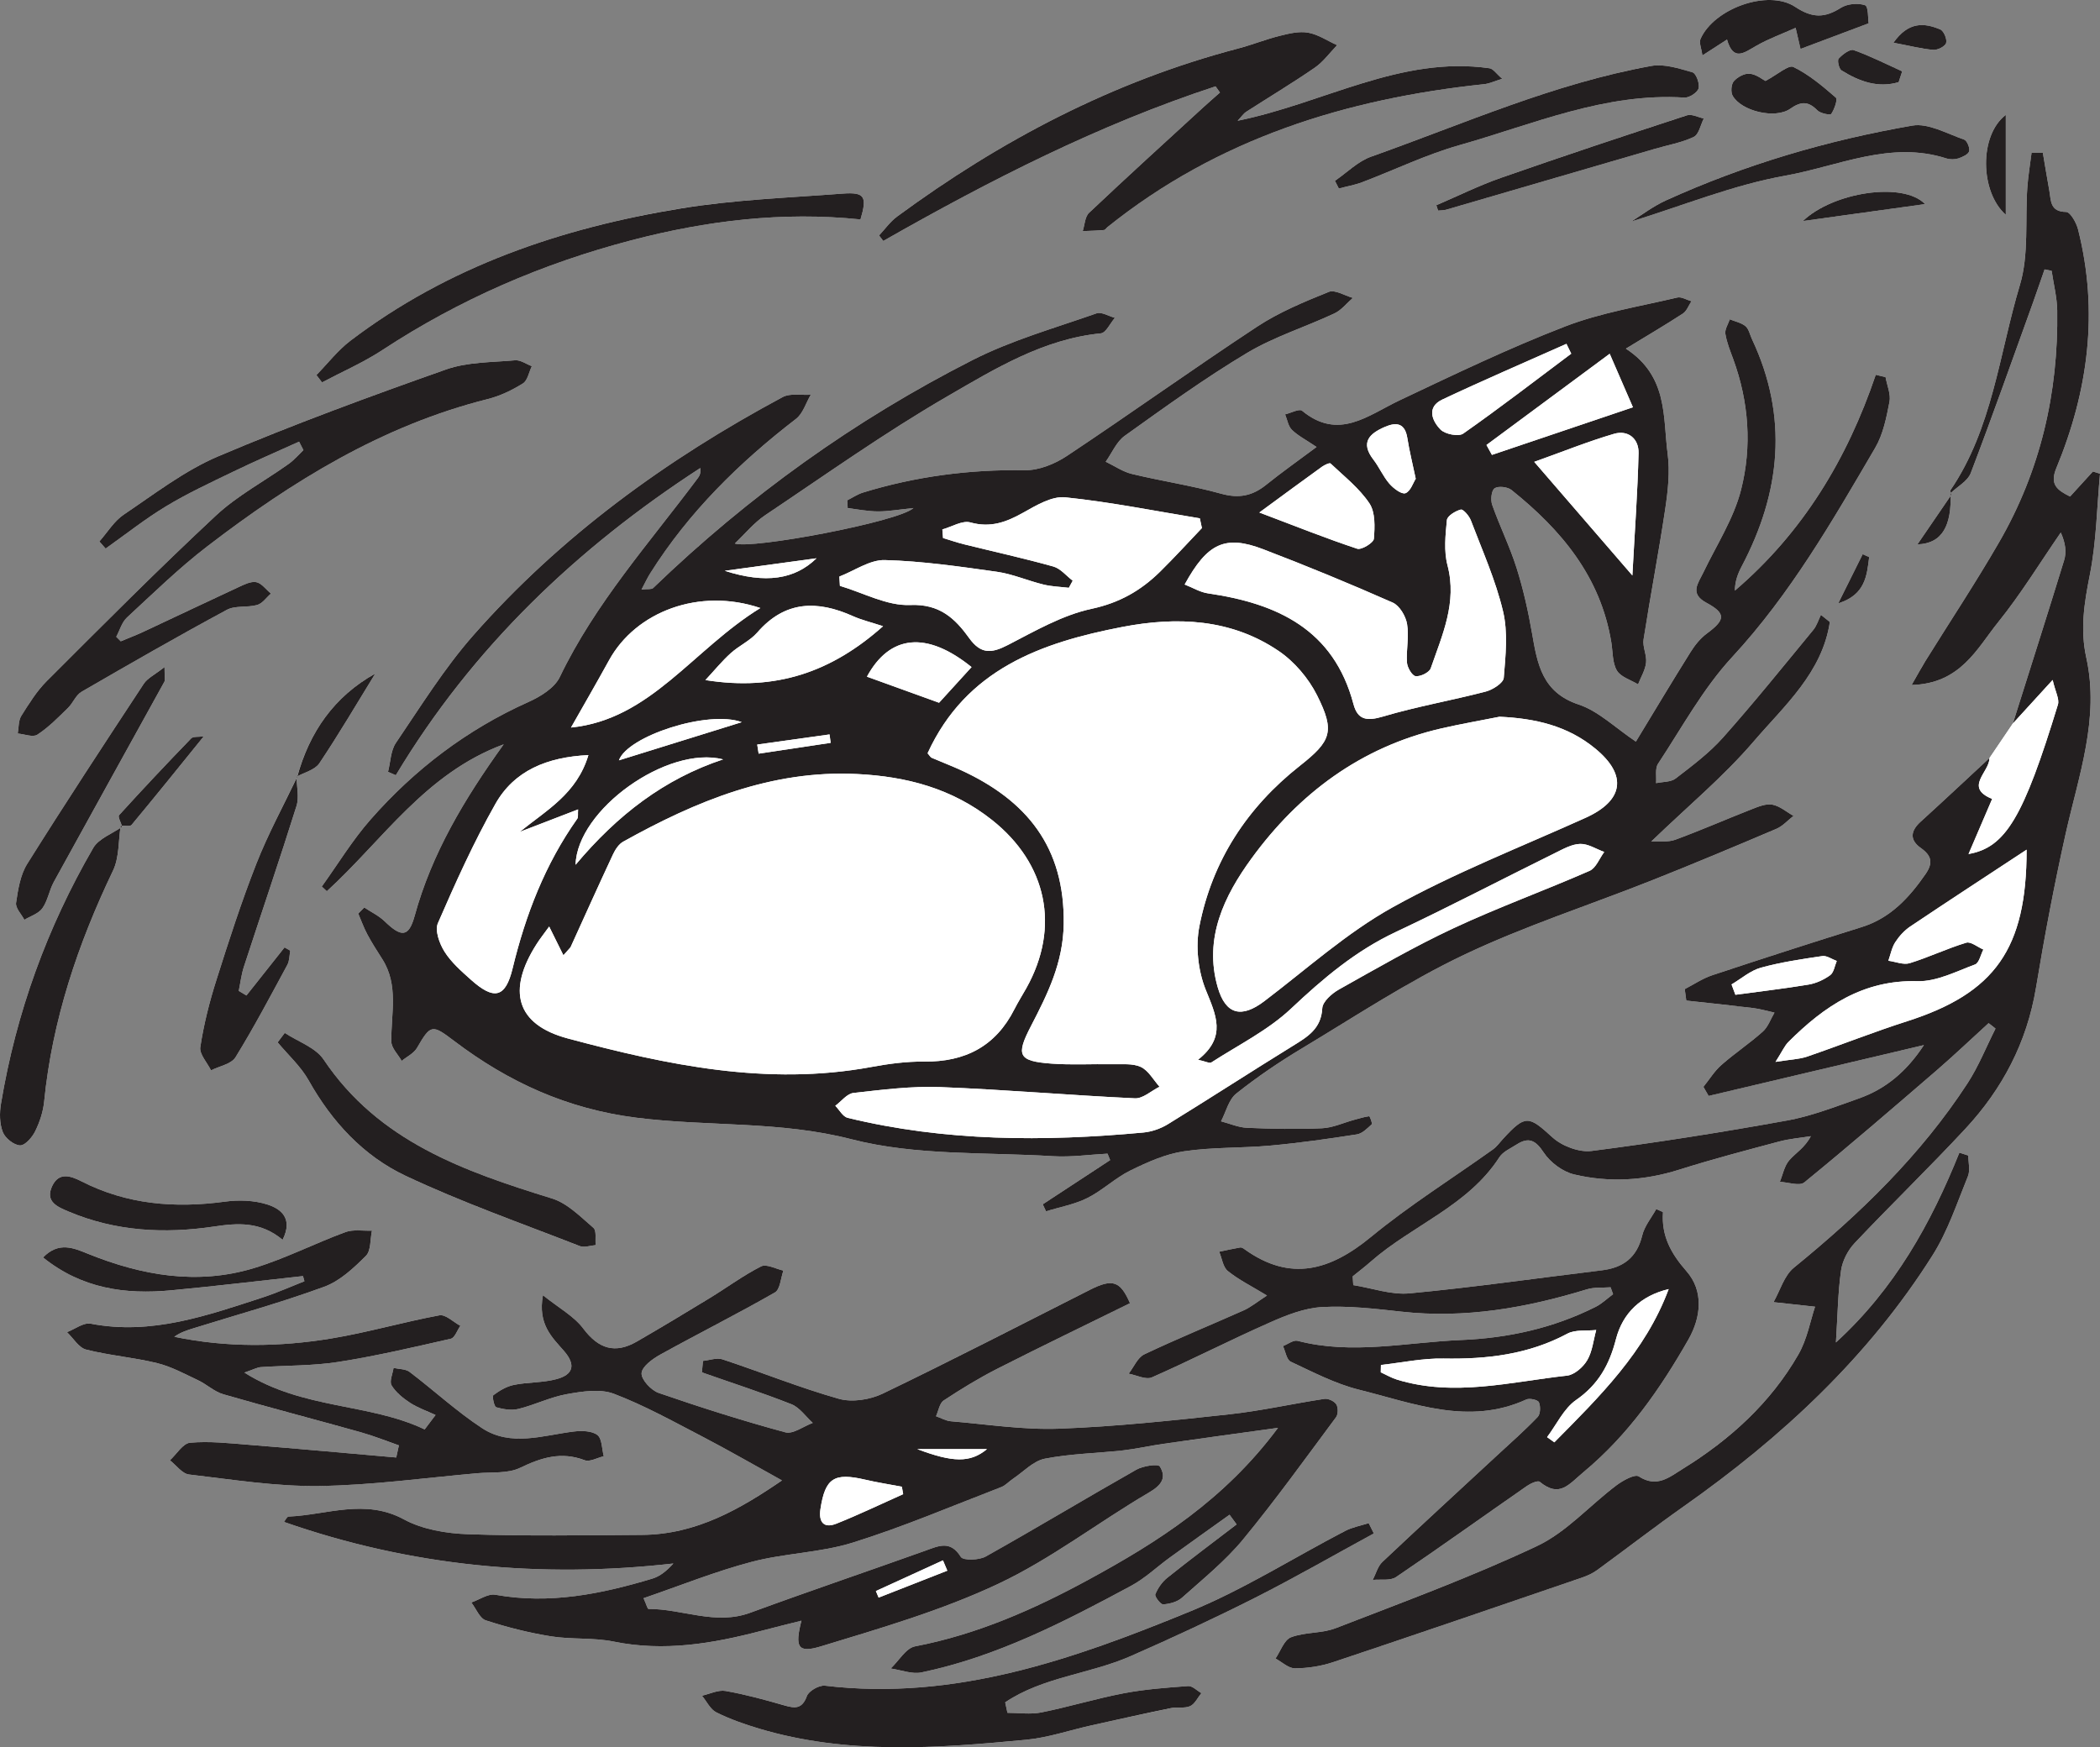 <?xml version="1.0" encoding="UTF-8"?>
<svg xmlns="http://www.w3.org/2000/svg" xmlns:xlink="http://www.w3.org/1999/xlink" width="218.937pt" height="182.188pt" viewBox="0 0 218.937 182.188" version="1.1">
<rect x="0" y="0" width="218.937" height="182.188" fill="#808080" stroke="none"/>
<defs>
<clipPath id="clip1">
  <path d="M 0 0 L 218.938 0 L 218.938 182.188 L 0 182.188 Z M 0 0 "/>
</clipPath>
<clipPath id="clip2">
  <path d="M 117 15 L 218.938 15 L 218.938 174 L 117 174 Z M 117 15 "/>
</clipPath>
<clipPath id="clip3">
  <path d="M 73 158 L 144 158 L 144 182.188 L 73 182.188 Z M 73 158 "/>
</clipPath>
</defs>
<g id="surface1">
<g clip-path="url(#clip1)" clip-rule="nonzero">
<path style=" stroke:none;fill-rule:evenodd;fill:rgb(100%,100%,100%);fill-opacity:1;" d="M 194.871 58.09 C 194.648 57.988 194.422 57.887 194.195 57.785 C 193.402 59.383 192.605 60.98 191.645 62.91 C 194.465 62.027 194.633 60.039 194.871 58.09 M 197.402 4.453 C 199.137 4.781 200.344 5.098 201.566 5.199 C 202.012 5.234 202.793 4.832 202.895 4.48 C 203.008 4.082 202.652 3.223 202.285 3.07 C 200.621 2.371 198.973 2.223 197.402 4.453 M 197.945 8.566 C 198.07 8.191 198.191 7.812 198.316 7.438 C 196.637 6.68 194.984 5.836 193.254 5.223 C 192.867 5.086 192.094 5.672 191.695 6.105 C 191.523 6.289 191.719 7.172 191.988 7.34 C 193.836 8.5 195.801 9.203 197.945 8.566 M 209.117 11.98 C 206.32 14.094 206.418 20.023 209.117 22.398 Z M 187.957 23.047 C 192.039 22.48 196.125 21.914 200.703 21.281 C 198.418 18.91 191.113 20.023 187.957 23.047 M 184.055 8.441 C 183.77 8.297 183.121 7.758 182.426 7.68 C 181.891 7.625 181.148 8.027 180.766 8.461 C 180.484 8.777 180.422 9.602 180.637 9.988 C 181.551 11.598 185.082 12.438 186.645 11.34 C 187.75 10.566 188.516 10.527 189.469 11.504 C 189.781 11.828 190.812 12.031 190.918 11.879 C 191.25 11.398 191.605 10.363 191.398 10.18 C 190.023 8.984 188.59 7.77 186.973 6.984 C 186.461 6.734 185.324 7.773 184.055 8.441 M 149.746 21.398 C 149.805 21.586 149.863 21.77 149.926 21.957 C 150.207 21.93 150.5 21.945 150.766 21.867 C 158.016 19.758 165.258 17.641 172.504 15.527 C 173.871 15.125 175.312 14.883 176.582 14.277 C 177.117 14.023 177.293 13.02 177.629 12.355 C 177.039 12.23 176.367 11.859 175.871 12.02 C 169.406 14.137 162.953 16.277 156.535 18.523 C 154.219 19.332 152.004 20.43 149.746 21.398 M 194.82 2.43 C 194.742 1.973 194.805 0.672 194.449 0.547 C 193.711 0.289 192.594 0.391 191.926 0.812 C 190.234 1.883 188.957 1.906 187.164 0.719 C 184.316 -1.168 178.664 0.914 177.285 4.07 C 177.117 4.453 177.383 5.027 177.484 5.781 C 178.508 5.121 179.184 4.688 180.051 4.125 C 180.715 6.457 181.855 5.484 183.121 4.766 C 184.387 4.047 185.777 3.543 187.203 2.902 C 187.43 3.875 187.566 4.453 187.719 5.098 C 190.016 4.238 192.152 3.434 194.82 2.43 M 29.469 129.27 C 30.602 126.996 29.234 126.027 27.879 125.59 C 26.504 125.148 24.891 125.094 23.438 125.293 C 18.227 126.004 13.223 125.594 8.477 123.168 C 7.355 122.594 6.145 122.199 5.453 123.641 C 4.645 125.316 6.031 125.855 7.203 126.348 C 12.07 128.395 17.152 128.656 22.297 127.891 C 24.781 127.52 27.141 127.34 29.469 129.27 M 170.051 23.098 C 175.414 21.453 180.672 19.293 186.137 18.316 C 191.645 17.332 197.078 14.637 202.93 16.52 C 203.309 16.641 203.793 16.637 204.172 16.512 C 204.602 16.375 205.203 16.102 205.297 15.77 C 205.391 15.422 205.062 14.648 204.758 14.547 C 202.98 13.945 201.043 12.805 199.371 13.094 C 190.516 14.625 181.914 17.16 173.711 20.883 C 172.367 21.492 171.168 22.414 170.051 23.098 M 17.152 69.551 C 16.148 70.34 15.383 70.699 14.988 71.297 C 10.891 77.523 6.797 83.758 2.844 90.074 C 2.117 91.23 1.879 92.746 1.676 94.133 C 1.598 94.672 2.23 95.312 2.539 95.906 C 3.184 95.516 4.023 95.262 4.422 94.699 C 4.984 93.906 5.133 92.832 5.609 91.961 C 9.438 84.992 13.305 78.047 17.137 71.086 C 17.242 70.895 17.152 70.598 17.152 69.551 M 139.172 18.852 C 139.309 19.121 139.445 19.391 139.582 19.656 C 140.395 19.445 141.234 19.297 142.016 19 C 145.391 17.719 148.676 16.121 152.133 15.141 C 159.836 12.961 167.324 9.648 175.617 10.176 C 176.113 10.207 176.965 9.652 177.09 9.211 C 177.227 8.727 176.828 7.652 176.457 7.543 C 175.062 7.141 173.516 6.629 172.152 6.875 C 162.004 8.707 152.602 12.906 142.953 16.332 C 141.57 16.82 140.43 17.996 139.172 18.852 M 29.688 107.699 C 29.441 108.027 29.191 108.355 28.945 108.684 C 30.039 110 31.359 111.188 32.184 112.656 C 34.602 116.969 37.891 120.523 42.273 122.594 C 48.172 125.375 54.359 127.547 60.445 129.926 C 60.91 130.109 61.543 129.871 62.102 129.824 C 62.039 129.207 62.211 128.32 61.871 128.027 C 60.527 126.879 59.164 125.461 57.555 124.965 C 48.379 122.125 39.477 119.027 33.742 110.477 C 32.891 109.215 31.062 108.609 29.688 107.699 M 32.988 39.105 C 33.184 39.363 33.379 39.617 33.578 39.871 C 35.684 38.754 37.898 37.793 39.883 36.488 C 47.906 31.223 56.566 27.469 65.84 25.051 C 73.668 23.004 81.574 22.039 89.711 22.875 C 90.418 20.504 90.172 20.012 87.84 20.188 C 82.234 20.617 76.582 20.82 71.047 21.719 C 58.559 23.754 46.762 27.754 36.539 35.527 C 35.215 36.535 34.164 37.906 32.988 39.105 M 143.23 159.887 C 143.051 159.527 142.871 159.168 142.695 158.809 C 141.867 159.082 140.984 159.238 140.227 159.633 C 134.863 162.422 129.711 165.707 124.145 167.988 C 111.977 172.984 99.582 177.379 86.004 175.762 C 85.402 175.691 84.316 176.309 84.121 176.848 C 83.621 178.215 82.879 178.133 81.77 177.812 C 79.746 177.234 77.711 176.676 75.645 176.312 C 74.875 176.176 74.008 176.621 73.184 176.801 C 73.676 177.398 74.051 178.23 74.68 178.543 C 76.098 179.25 77.617 179.781 79.137 180.238 C 88.297 182.977 97.625 182.293 106.938 181.41 C 109.25 181.188 111.512 180.406 113.797 179.898 C 116.559 179.285 119.32 178.672 122.09 178.098 C 122.742 177.961 123.504 178.156 124.074 177.895 C 124.57 177.668 124.867 177.008 125.25 176.539 C 124.793 176.281 124.312 175.77 123.875 175.801 C 121.625 175.965 119.359 176.133 117.148 176.555 C 114.266 177.105 111.441 177.973 108.562 178.551 C 107.43 178.777 106.211 178.59 105.031 178.59 C 104.953 178.227 104.875 177.863 104.797 177.5 C 108.719 174.848 113.621 174.551 117.863 172.688 C 122.242 170.762 126.59 168.746 130.859 166.59 C 135.043 164.473 139.113 162.129 143.23 159.887 M 126.73 9.004 C 126.883 9.215 127.035 9.434 127.188 9.648 C 126.594 10.172 125.992 10.691 125.41 11.227 C 121.441 14.871 117.453 18.492 113.539 22.191 C 113.105 22.602 113.09 23.453 112.879 24.098 C 113.621 24.066 114.359 24.051 115.098 23.988 C 115.23 23.973 115.348 23.773 115.477 23.668 C 126.949 14.457 140.336 10.297 154.73 8.777 C 155.266 8.723 155.777 8.473 156.617 8.215 C 156 7.688 155.68 7.172 155.293 7.117 C 146.031 5.793 138.047 10.754 129.031 12.59 C 129.484 12.105 129.656 11.832 129.902 11.672 C 132.293 10.133 134.738 8.668 137.078 7.055 C 137.969 6.445 138.633 5.504 139.402 4.711 C 138.398 4.258 137.434 3.594 136.387 3.406 C 135.441 3.238 134.379 3.496 133.414 3.738 C 131.949 4.102 130.535 4.676 129.07 5.059 C 116.031 8.477 104.336 14.629 93.535 22.574 C 92.809 23.105 92.27 23.887 91.645 24.551 C 91.793 24.742 91.941 24.934 92.086 25.125 C 103.207 18.793 114.566 12.992 126.73 9.004 M 12.59 66.867 C 12.434 66.711 12.277 66.551 12.121 66.395 C 12.484 65.715 12.703 64.883 13.238 64.387 C 15.977 61.855 18.66 59.23 21.613 56.965 C 30.461 50.176 39.855 44.371 50.848 41.613 C 52.129 41.289 53.383 40.688 54.512 39.984 C 55.004 39.676 55.145 38.801 55.445 38.18 C 54.863 37.965 54.262 37.516 53.703 37.566 C 51.281 37.785 48.727 37.734 46.488 38.527 C 38.504 41.348 30.539 44.27 22.746 47.582 C 19.238 49.074 16.109 51.5 12.91 53.652 C 11.891 54.336 11.199 55.508 10.359 56.457 C 10.578 56.703 10.793 56.949 11.012 57.199 C 13.102 55.719 15.121 54.113 17.309 52.793 C 19.531 51.449 21.906 50.344 24.25 49.211 C 26.535 48.105 28.867 47.098 31.18 46.051 C 31.332 46.344 31.484 46.637 31.637 46.93 C 31.125 47.418 30.66 47.969 30.094 48.371 C 27.566 50.176 24.754 51.664 22.504 53.762 C 16.5 59.363 10.707 65.188 4.895 70.992 C 3.836 72.047 3.02 73.371 2.223 74.652 C 1.91 75.145 1.961 75.867 1.848 76.484 C 2.539 76.543 3.434 76.906 3.891 76.605 C 5.059 75.84 6.059 74.812 7.07 73.832 C 7.602 73.316 7.902 72.477 8.504 72.129 C 13.512 69.223 18.543 66.34 23.641 63.59 C 24.527 63.109 25.789 63.371 26.816 63.078 C 27.363 62.922 27.773 62.301 28.246 61.891 C 27.738 61.469 27.273 60.805 26.707 60.699 C 26.125 60.594 25.414 60.969 24.809 61.246 C 21.531 62.766 18.27 64.324 14.996 65.852 C 14.207 66.223 13.391 66.531 12.59 66.867 M 31.586 133.055 C 31.637 133.234 31.688 133.41 31.738 133.59 C 30.305 134.156 28.895 134.793 27.434 135.266 C 21.602 137.164 15.801 139.238 9.461 138.012 C 8.723 137.871 7.816 138.586 6.984 138.902 C 7.645 139.531 8.211 140.523 8.98 140.719 C 11.414 141.336 13.953 141.535 16.395 142.133 C 17.871 142.496 19.262 143.262 20.652 143.922 C 21.562 144.348 22.348 145.109 23.285 145.379 C 28.039 146.754 32.828 147.996 37.594 149.332 C 38.945 149.711 40.254 150.246 41.586 150.707 C 41.492 151.129 41.402 151.547 41.309 151.969 C 36.156 151.52 31.004 151.051 25.852 150.633 C 23.84 150.473 21.805 150.254 19.816 150.43 C 19.066 150.5 18.414 151.621 17.715 152.262 C 18.375 152.777 18.992 153.656 19.703 153.742 C 24.211 154.27 28.742 155 33.258 154.938 C 38.77 154.867 44.273 154.094 49.777 153.609 C 51.27 153.477 52.938 153.664 54.207 153.051 C 56.441 151.973 58.516 151.332 60.953 152.258 C 61.488 152.461 62.277 151.996 62.945 151.84 C 62.746 151.074 62.773 150 62.277 149.621 C 61.695 149.176 60.633 149.164 59.812 149.262 C 56.59 149.66 53.262 150.883 50.254 148.906 C 47.602 147.164 45.242 144.973 42.703 143.047 C 42.285 142.727 41.598 142.758 41.031 142.629 C 40.941 143.246 40.574 144.035 40.824 144.449 C 41.273 145.184 42.031 145.797 42.773 146.281 C 43.586 146.805 44.527 147.129 45.41 147.543 C 45.031 148.043 44.652 148.543 44.273 149.043 C 38.461 146.273 31.617 146.984 25.48 143.117 C 26.449 142.785 26.812 142.574 27.188 142.547 C 29.875 142.363 32.598 142.422 35.246 142.008 C 39.199 141.391 43.105 140.477 47.004 139.586 C 47.414 139.492 47.668 138.703 47.996 138.238 C 47.262 137.848 46.453 137.027 45.812 137.145 C 42.035 137.844 38.324 138.93 34.535 139.559 C 29.113 140.457 23.652 140.52 18.172 139.383 C 18.797 138.93 19.473 138.715 20.148 138.504 C 24.711 137.082 29.332 135.809 33.812 134.164 C 35.445 133.566 36.875 132.215 38.145 130.949 C 38.688 130.41 38.586 129.215 38.777 128.316 C 37.852 128.355 36.84 128.168 36.012 128.469 C 32.785 129.66 29.691 131.258 26.41 132.242 C 20.531 134.004 14.781 132.992 9.188 130.73 C 7.684 130.125 6.121 129.426 4.488 131.113 C 8.555 134.379 13.086 134.992 17.855 134.543 C 22.438 134.109 27.008 133.555 31.586 133.055 M 133.238 148.879 C 127.66 156.383 120.703 160.785 113.473 164.715 C 107.785 167.809 101.859 170.422 95.402 171.66 C 94.445 171.844 93.707 173.172 92.863 173.969 C 93.938 174.125 95.078 174.59 96.074 174.379 C 103.914 172.742 110.953 169.105 117.922 165.352 C 119.375 164.566 120.613 163.379 121.965 162.398 C 124.031 160.902 126.109 159.422 128.188 157.938 C 128.434 158.27 128.676 158.609 128.918 158.945 C 126.512 160.793 124.078 162.609 121.707 164.504 C 121.16 164.938 120.707 165.59 120.449 166.234 C 120.355 166.457 121 167.301 121.266 167.285 C 121.945 167.238 122.75 167.027 123.238 166.59 C 125.422 164.633 127.738 162.762 129.59 160.516 C 132.984 156.402 136.102 152.059 139.289 147.773 C 139.52 147.465 139.523 146.746 139.312 146.426 C 139.102 146.09 138.465 145.801 138.066 145.859 C 134.75 146.359 131.469 147.105 128.141 147.469 C 122.246 148.109 116.34 148.746 110.422 148.965 C 106.672 149.105 102.891 148.504 99.129 148.188 C 98.602 148.145 98.098 147.848 97.586 147.668 C 97.844 147.105 97.949 146.309 98.391 146.02 C 100.211 144.82 102.082 143.676 104.023 142.691 C 108.594 140.371 113.207 138.148 117.809 135.883 C 116.797 133.559 115.996 133.289 113.633 134.484 C 106.445 138.121 99.285 141.812 92.031 145.309 C 90.707 145.945 88.848 146.238 87.473 145.852 C 83.363 144.691 79.387 143.078 75.324 141.73 C 74.73 141.535 73.973 141.832 73.289 141.898 C 73.254 142.297 73.215 142.695 73.176 143.094 C 76.297 144.188 79.449 145.207 82.52 146.426 C 83.379 146.766 84 147.699 84.734 148.363 C 83.773 148.715 82.68 149.562 81.875 149.344 C 77.43 148.141 73.027 146.742 68.672 145.238 C 67.887 144.969 66.852 143.855 66.887 143.184 C 66.926 142.492 68.035 141.684 68.848 141.238 C 72.809 139.043 76.859 137.012 80.789 134.762 C 81.34 134.445 81.395 133.262 81.68 132.48 C 80.891 132.312 79.906 131.758 79.348 132.043 C 77.48 132.988 75.781 134.258 73.984 135.352 C 71.48 136.883 68.957 138.391 66.418 139.867 C 64.137 141.191 62.406 140.656 60.793 138.512 C 59.836 137.234 58.285 136.398 56.605 135.051 C 56.043 138.105 57.582 139.461 58.793 140.855 C 60.102 142.363 59.711 143.344 58.023 143.797 C 56.594 144.184 55.047 144.102 53.586 144.395 C 52.82 144.551 52.074 144.996 51.441 145.469 C 51.289 145.586 51.52 146.676 51.738 146.734 C 52.477 146.945 53.336 147.086 54.066 146.902 C 55.77 146.477 57.391 145.664 59.105 145.363 C 60.703 145.078 62.562 144.785 63.992 145.324 C 67.18 146.535 70.195 148.215 73.23 149.793 C 75.969 151.219 78.645 152.766 81.527 154.355 C 77.238 157.293 72.625 160.004 66.918 160.039 C 60.879 160.078 54.832 160.176 48.797 159.969 C 46.543 159.891 44.066 159.48 42.121 158.43 C 38.047 156.215 34.098 157.957 30.098 158.129 C 29.906 158.137 29.73 158.539 29.609 158.688 C 42.844 163.32 56.324 164.59 70.203 163.023 C 69.52 163.777 68.816 164.355 68.012 164.598 C 62.668 166.211 57.277 167.297 51.641 166.281 C 50.879 166.145 49.977 166.801 49.137 167.086 C 49.633 167.73 50.004 168.742 50.645 168.949 C 52.859 169.672 55.145 170.254 57.445 170.617 C 59.598 170.965 61.852 170.727 63.98 171.164 C 69.238 172.238 74.297 171.379 79.352 170.051 C 80.707 169.695 82.066 169.359 83.547 168.98 C 82.852 171.754 83.164 172.398 85.582 171.664 C 91.832 169.762 98.18 167.918 104.062 165.148 C 109.586 162.551 114.516 158.715 119.809 155.605 C 121.125 154.836 121.637 154.059 120.914 152.906 C 120.73 152.605 119.168 152.844 118.473 153.238 C 113.219 156.219 108.043 159.34 102.773 162.297 C 102.078 162.688 100.418 162.73 100.172 162.34 C 99.078 160.57 97.863 161.188 96.477 161.684 C 90.398 163.859 84.277 165.93 78.219 168.156 C 74.586 169.492 71.145 167.75 67.605 167.758 C 67.508 167.758 67.41 167.348 67.094 166.641 C 70.891 165.34 74.559 163.855 78.352 162.852 C 81.805 161.941 85.512 161.906 88.91 160.844 C 94.164 159.207 99.246 157.031 104.395 155.051 C 104.84 154.879 105.191 154.469 105.602 154.195 C 106.699 153.461 107.727 152.332 108.93 152.094 C 111.605 151.574 114.375 151.527 117.094 151.227 C 118.504 151.066 119.891 150.746 121.293 150.547 C 125.051 150.008 128.809 149.492 133.238 148.879 M 190.773 64.852 C 190.461 64.602 190.152 64.355 189.848 64.109 C 189.586 64.633 189.414 65.23 189.051 65.672 C 185.945 69.438 182.883 73.25 179.641 76.895 C 178.203 78.512 176.426 79.84 174.699 81.168 C 174.195 81.559 173.348 81.508 172.656 81.656 C 172.711 80.973 172.531 80.133 172.863 79.633 C 175.355 75.859 177.559 71.789 180.594 68.504 C 186.668 61.934 191.051 54.301 195.504 46.688 C 196.328 45.277 196.672 43.539 196.988 41.906 C 197.145 41.102 196.734 40.188 196.578 39.324 C 196.238 39.242 195.898 39.16 195.559 39.078 C 192.578 47.879 187.941 55.539 180.871 61.582 C 180.879 60.629 181.172 59.824 181.57 59.078 C 185.66 51.336 186.461 43.449 182.648 35.348 C 182.434 34.891 182.328 34.305 181.98 34.012 C 181.539 33.645 180.895 33.523 180.34 33.293 C 180.172 33.801 179.809 34.336 179.879 34.801 C 180.02 35.703 180.387 36.578 180.699 37.445 C 182.332 41.914 182.664 46.562 181.516 51.082 C 180.746 54.09 178.949 56.844 177.582 59.695 C 177.035 60.828 176.129 61.891 177.887 62.84 C 179.953 63.953 179.902 64.613 177.969 66.039 C 177.273 66.551 176.688 67.281 176.227 68.02 C 174.297 71.098 172.438 74.219 170.551 77.324 C 168.375 75.867 166.652 74.145 164.59 73.461 C 160.781 72.199 160.281 69.25 159.727 66.051 C 159.328 63.75 158.816 61.449 158.113 59.223 C 157.406 56.984 156.352 54.859 155.57 52.645 C 155.387 52.129 155.484 51.148 155.82 50.914 C 156.203 50.652 157.176 50.762 157.586 51.094 C 162.77 55.246 166.871 60.137 167.988 66.969 C 168.152 67.969 168.09 69.105 168.57 69.914 C 168.973 70.594 170.02 70.891 170.777 71.355 C 171.074 70.602 171.527 69.867 171.613 69.09 C 171.703 68.301 171.23 67.438 171.352 66.664 C 172.059 62.133 172.934 57.633 173.605 53.098 C 173.891 51.195 174.113 49.203 173.863 47.32 C 173.355 43.516 173.938 39.242 169.512 36.352 C 171.703 35.012 173.605 33.895 175.453 32.688 C 175.855 32.426 176.047 31.844 176.336 31.41 C 175.844 31.27 175.297 30.918 174.859 31.02 C 170.941 31.953 166.898 32.598 163.168 34.039 C 157.301 36.305 151.605 39.047 145.914 41.742 C 142.609 43.309 139.555 45.969 135.746 42.824 C 135.461 42.59 134.586 43.062 133.98 43.207 C 134.207 43.754 134.305 44.438 134.691 44.82 C 135.32 45.434 136.145 45.852 137.254 46.605 C 135.293 48.07 133.598 49.266 131.984 50.566 C 130.559 51.715 129.141 51.988 127.309 51.477 C 124.258 50.629 121.098 50.164 118.016 49.418 C 117.055 49.188 116.188 48.578 115.277 48.141 C 115.93 47.227 116.398 46.059 117.262 45.441 C 121.438 42.457 125.609 39.434 130.004 36.805 C 132.848 35.105 136.098 34.098 139.121 32.68 C 139.852 32.34 140.406 31.613 141.043 31.062 C 140.195 30.828 139.18 30.172 138.531 30.434 C 135.973 31.469 133.359 32.547 131.062 34.059 C 124.387 38.453 117.887 43.117 111.227 47.543 C 109.977 48.375 108.312 49.051 106.852 49.027 C 101.082 48.938 95.469 49.668 89.969 51.359 C 89.395 51.535 88.875 51.895 88.328 52.168 C 88.348 52.441 88.363 52.715 88.379 52.988 C 89.434 53.105 90.488 53.32 91.547 53.324 C 92.633 53.324 93.723 53.129 95.23 52.973 C 93.68 54.418 78.254 57.301 76.613 56.668 C 77.699 55.641 78.617 54.5 79.781 53.715 C 86.07 49.504 92.254 45.098 98.793 41.312 C 103.762 38.434 108.781 35.355 114.77 34.758 C 115.309 34.707 115.746 33.703 116.234 33.141 C 115.59 32.969 114.84 32.488 114.32 32.672 C 109.98 34.199 105.484 35.465 101.406 37.535 C 89.125 43.77 78.02 51.738 68.094 61.312 C 67.918 61.48 67.512 61.395 66.879 61.465 C 67.285 60.707 67.512 60.215 67.797 59.758 C 71.809 53.406 77.062 48.238 82.984 43.68 C 83.711 43.117 84.023 42.012 84.527 41.156 C 83.543 41.223 82.387 40.977 81.598 41.402 C 69.484 47.895 58.469 55.883 49.352 66.23 C 46.32 69.676 43.867 73.645 41.277 77.457 C 40.723 78.273 40.711 79.461 40.453 80.477 C 40.723 80.594 40.992 80.715 41.266 80.832 C 49.254 67.531 60.137 57.164 73.008 48.801 C 73.07 49.27 72.957 49.574 72.773 49.824 C 67.734 56.578 62.062 62.887 58.359 70.598 C 57.812 71.734 56.344 72.633 55.102 73.191 C 48.68 76.066 43.227 80.223 38.617 85.469 C 36.73 87.617 35.227 90.105 33.547 92.438 C 33.723 92.602 33.898 92.762 34.074 92.926 C 39.887 87.625 44.34 80.633 52.512 77.609 C 48.387 83.344 45.012 89 43.227 95.508 C 42.609 97.746 41.84 97.746 40.094 96.055 C 39.488 95.473 38.688 95.094 37.977 94.621 C 37.766 94.832 37.559 95.043 37.348 95.254 C 37.66 95.977 37.922 96.727 38.293 97.418 C 38.766 98.305 39.312 99.156 39.855 100.004 C 41.586 102.723 40.762 105.695 40.797 108.598 C 40.805 109.277 41.5 109.945 41.879 110.617 C 42.418 110.176 43.137 109.84 43.461 109.277 C 44.914 106.789 45.039 106.789 47.359 108.547 C 53.004 112.824 59.133 115.633 66.367 116.543 C 73.809 117.48 81.305 116.859 88.781 118.789 C 95.492 120.52 102.77 120.121 109.805 120.555 C 111.68 120.668 113.578 120.387 115.465 120.289 C 115.559 120.512 115.648 120.734 115.738 120.961 C 113.395 122.496 111.055 124.035 108.711 125.57 C 108.824 125.812 108.941 126.055 109.055 126.301 C 110.504 125.852 112.039 125.582 113.375 124.91 C 114.941 124.125 116.254 122.828 117.828 122.055 C 119.602 121.184 121.492 120.332 123.418 120.047 C 126.402 119.598 129.469 119.723 132.48 119.445 C 135.484 119.172 138.477 118.746 141.457 118.281 C 142.023 118.195 142.547 117.652 143.008 117.23 C 143.105 117.137 142.805 116.379 142.746 116.387 C 142.211 116.457 141.688 116.625 141.164 116.766 C 140.055 117.07 138.949 117.59 137.828 117.641 C 135.227 117.758 132.613 117.707 130.012 117.594 C 129.102 117.555 128.203 117.152 127.301 116.918 C 127.816 115.934 128.094 114.66 128.887 114.027 C 131.055 112.301 133.367 110.734 135.746 109.305 C 141.305 105.965 146.75 102.355 152.59 99.578 C 158.93 96.559 165.676 94.391 172.219 91.793 C 176.57 90.066 180.891 88.254 185.195 86.422 C 185.863 86.137 186.395 85.527 186.984 85.07 C 186.254 84.66 185.562 84.043 184.781 83.898 C 184.117 83.773 183.316 84.105 182.629 84.375 C 179.965 85.418 177.348 86.57 174.66 87.555 C 173.895 87.836 172.973 87.691 172.152 87.742 C 175.91 84.117 179.676 80.992 182.816 77.328 C 186.023 73.586 189.977 70.148 190.773 64.852 M 207.41 79.047 C 205.012 81.27 202.625 83.508 200.207 85.711 C 199.156 86.668 199.102 87.605 200.254 88.418 C 201.379 89.211 201.555 89.965 200.746 91.133 C 199.035 93.609 197.094 95.723 194.094 96.664 C 188.879 98.293 183.68 99.969 178.496 101.691 C 177.496 102.023 176.594 102.645 175.645 103.133 C 175.699 103.531 175.75 103.93 175.805 104.328 C 178.133 104.586 180.465 104.824 182.793 105.109 C 183.535 105.203 184.266 105.422 185 105.582 C 184.602 106.254 184.336 107.066 183.781 107.562 C 182.406 108.793 180.852 109.824 179.461 111.047 C 178.734 111.688 178.207 112.559 177.59 113.324 C 177.77 113.637 177.949 113.953 178.133 114.266 C 185.5 112.527 192.867 110.789 200.578 108.969 C 198.773 111.723 196.59 113.555 193.758 114.551 C 191.301 115.41 188.84 116.379 186.297 116.84 C 179.535 118.059 172.742 119.133 165.93 120.008 C 164.625 120.172 162.848 119.496 161.852 118.59 C 159.359 116.32 159.047 116.188 156.672 118.777 C 156.336 119.145 156.039 119.566 155.645 119.848 C 151.406 122.879 146.965 125.656 142.953 128.961 C 138.691 132.465 134.547 133.695 129.766 130.262 C 129.629 130.168 129.445 130.047 129.309 130.07 C 128.57 130.195 127.844 130.363 127.109 130.516 C 127.398 131.203 127.5 132.121 128.012 132.531 C 129.141 133.438 130.473 134.094 132.098 135.082 C 131.023 135.77 130.391 136.305 129.66 136.629 C 126.219 138.172 122.715 139.59 119.305 141.211 C 118.598 141.547 118.203 142.539 117.664 143.23 C 118.484 143.379 119.465 143.891 120.098 143.613 C 124.227 141.793 128.25 139.723 132.375 137.895 C 134.105 137.133 135.984 136.387 137.828 136.285 C 140.566 136.133 143.352 136.457 146.094 136.762 C 152.738 137.5 159.133 136.371 165.449 134.434 C 166.223 134.199 167.09 134.285 167.914 134.223 C 168 134.465 168.086 134.707 168.172 134.945 C 167.562 135.391 167.004 135.934 166.34 136.27 C 161.918 138.484 157.242 139.52 152.277 139.723 C 146.609 139.961 140.969 141.281 135.281 139.805 C 134.852 139.695 134.27 140.156 133.758 140.352 C 134.02 140.914 134.137 141.781 134.566 141.98 C 136.887 143.066 139.207 144.285 141.672 144.898 C 147.391 146.32 153.121 148.676 159.121 145.922 C 159.469 145.762 160.324 145.961 160.438 146.211 C 160.625 146.637 160.602 147.434 160.316 147.738 C 158.988 149.125 157.543 150.402 156.129 151.711 C 152.117 155.422 148.09 159.113 144.117 162.863 C 143.633 163.324 143.445 164.102 143.117 164.73 C 143.938 164.648 144.945 164.844 145.547 164.438 C 150.137 161.332 154.641 158.105 159.188 154.941 C 159.57 154.676 160.32 154.34 160.52 154.508 C 162.605 156.207 163.531 154.797 165.148 153.445 C 169.781 149.582 173.102 144.793 176.027 139.668 C 177.355 137.34 177.637 134.605 175.824 132.543 C 174.191 130.676 173.207 128.859 173.375 126.41 C 173.379 126.352 173.102 126.273 172.672 126.07 C 172.18 126.969 171.449 127.836 171.211 128.816 C 170.652 131.125 169.23 132.188 166.973 132.461 C 160.301 133.262 153.645 134.223 146.957 134.855 C 145.043 135.035 143.047 134.305 141.086 133.996 C 141.066 133.691 141.047 133.383 141.027 133.082 C 141.652 132.574 142.293 132.09 142.895 131.559 C 147.223 127.754 153.02 125.766 156.316 120.668 C 156.695 120.074 157.496 119.738 158.129 119.328 C 159.395 118.516 160.102 118.895 160.949 120.184 C 161.625 121.211 162.922 122.172 164.113 122.457 C 167.77 123.324 171.441 123.102 175.074 121.957 C 178.523 120.867 182.023 119.949 185.52 119.016 C 186.582 118.734 187.695 118.645 188.789 118.469 C 188.168 119.664 187.215 120.203 186.535 120.984 C 186.027 121.57 185.871 122.469 185.559 123.227 C 186.43 123.266 187.613 123.695 188.113 123.285 C 192.781 119.477 197.348 115.539 201.906 111.602 C 203.754 110.008 205.523 108.324 207.324 106.68 C 207.562 106.871 207.805 107.059 208.039 107.246 C 207.078 109.156 206.285 111.176 205.125 112.953 C 200.25 120.441 193.914 126.566 187.02 132.18 C 186.008 133.004 185.59 134.559 184.898 135.773 C 186.223 135.918 187.547 136.062 189.23 136.246 C 188.742 137.699 188.41 139.633 187.492 141.23 C 184.582 146.281 180.367 150.102 175.438 153.152 C 174.047 154.012 172.75 155.168 170.855 153.941 C 170.441 153.672 169.188 154.371 168.512 154.879 C 165.73 156.973 163.305 159.762 160.234 161.211 C 153.414 164.422 146.305 167.031 139.266 169.762 C 137.805 170.328 136.055 170.156 134.59 170.715 C 133.875 170.992 133.504 172.164 132.977 172.93 C 133.652 173.293 134.328 173.953 135 173.953 C 136.324 173.945 137.699 173.738 138.957 173.32 C 147.641 170.422 156.301 167.449 164.961 164.484 C 165.508 164.297 166.059 164.039 166.527 163.699 C 169.555 161.492 172.52 159.195 175.582 157.039 C 185.773 149.855 194.789 141.492 201.48 130.887 C 203.074 128.367 204.031 125.434 205.168 122.645 C 205.422 122.023 205.207 121.211 205.207 120.484 C 204.895 120.383 204.586 120.285 204.277 120.184 C 201.312 127.559 197.539 134.367 191.406 139.973 C 191.59 137.105 191.613 134.762 191.941 132.461 C 192.086 131.453 192.656 130.355 193.363 129.609 C 197.16 125.586 201.148 121.734 204.914 117.68 C 208.77 113.527 211.316 108.684 212.262 103 C 213.152 97.621 214.168 92.254 215.355 86.934 C 216.711 80.871 218.906 74.906 217.512 68.57 C 216.855 65.602 217.297 62.855 217.875 59.945 C 218.562 56.492 218.613 52.914 218.938 49.391 C 218.691 49.312 218.445 49.238 218.199 49.16 C 217.406 50.031 216.613 50.902 215.816 51.773 C 214.492 51.109 213.668 50.539 214.379 48.824 C 217.719 40.777 218.816 32.473 216.648 23.914 C 216.473 23.215 215.836 22.102 215.406 22.098 C 213.699 22.082 213.84 20.898 213.652 19.867 C 213.418 18.559 213.203 17.25 212.98 15.941 C 212.586 15.941 212.195 15.941 211.805 15.945 C 211.652 17.133 211.449 18.32 211.363 19.516 C 211.117 22.93 211.539 26.535 210.582 29.73 C 208.422 36.926 207.734 44.66 203.348 51.109 C 203.285 51.195 203.414 51.414 203.453 51.57 C 202.359 53.172 201.262 54.777 199.902 56.762 C 202.531 56.676 203.473 54.762 203.355 51.422 C 204.078 50.73 205.141 50.168 205.465 49.32 C 207.703 43.457 209.789 37.539 211.922 31.633 C 212.344 30.457 212.746 29.27 213.16 28.09 C 213.406 28.141 213.648 28.188 213.895 28.238 C 214.098 29.621 214.453 30.996 214.477 32.379 C 214.605 40.965 212.727 49.086 208.414 56.543 C 205.977 60.762 203.277 64.832 200.703 68.973 C 200.328 69.578 199.996 70.203 199.297 71.422 C 204.402 71.293 206.113 67.609 208.324 64.867 C 210.703 61.918 212.688 58.656 214.848 55.527 C 215.359 56.664 215.449 57.594 215.195 58.422 C 213.453 64.105 211.641 69.766 209.852 75.434 C 209.039 76.641 208.227 77.84 207.41 79.047 M 12.582 86.094 C 12.973 86.07 13.551 86.211 13.719 86.008 C 16.203 83.027 18.629 80.008 21.242 76.777 C 20.66 76.859 20.141 76.773 19.934 76.988 C 17.387 79.621 14.875 82.285 12.414 84.996 C 12.262 85.16 12.621 85.789 12.746 86.199 C 11.715 86.926 10.293 87.426 9.719 88.414 C 4.906 96.711 1.676 105.613 0.102 115.086 C -0.059 116.043 -0.051 117.152 0.289 118.031 C 0.531 118.668 1.434 119.391 2.078 119.426 C 2.594 119.457 3.352 118.598 3.66 117.969 C 4.141 117.004 4.5 115.91 4.605 114.84 C 5.453 106.352 8.117 98.43 11.785 90.773 C 12.441 89.402 12.336 87.664 12.582 86.094 M 30.918 80.988 C 31.727 80.535 32.832 80.277 33.293 79.59 C 35.336 76.539 37.199 73.363 39.125 70.23 C 34.844 72.617 32.262 76.32 30.973 81.012 C 29.539 84.027 27.934 86.977 26.719 90.078 C 25.16 94.051 23.844 98.129 22.555 102.203 C 21.832 104.48 21.242 106.82 20.883 109.18 C 20.77 109.914 21.602 110.793 22 111.602 C 22.871 111.164 24.113 110.949 24.551 110.242 C 26.484 107.113 28.203 103.844 29.957 100.605 C 30.188 100.18 30.164 99.621 30.262 99.121 C 30.062 99.008 29.863 98.895 29.664 98.785 C 28.34 100.453 27.016 102.125 25.691 103.797 C 25.426 103.637 25.156 103.48 24.891 103.32 C 25.066 102.473 25.164 101.598 25.434 100.781 C 27.254 95.199 29.152 89.645 30.91 84.043 C 31.203 83.117 30.93 82.012 30.918 80.988 "/>
</g>
<path style=" stroke:none;fill-rule:evenodd;fill:rgb(13.73%,12.16%,12.549%);fill-opacity:1;" d="M 78.945 77.633 C 78.996 77.949 79.047 78.266 79.094 78.582 C 81.598 78.207 84.098 77.832 86.602 77.453 C 86.562 77.16 86.523 76.871 86.484 76.578 C 83.973 76.93 81.461 77.281 78.945 77.633 M 75.562 59.516 C 79.812 60.883 82.867 60.418 85.121 58.211 C 81.574 58.695 78.566 59.102 75.562 59.516 M 77.332 75.297 C 73.812 74.008 65.422 76.75 64.527 79.277 C 68.938 77.906 73.133 76.602 77.332 75.297 M 147.598 49.918 C 147.258 48.297 146.93 46.996 146.723 45.676 C 146.477 44.125 145.602 43.984 144.383 44.512 C 142.762 45.211 141.805 46.133 143.188 47.926 C 143.801 48.719 144.199 49.68 144.848 50.43 C 145.273 50.922 146.129 51.57 146.523 51.426 C 147.055 51.227 147.332 50.336 147.598 49.918 M 75.387 79.176 C 69.562 77.703 60.152 84.434 60.008 90.168 C 64.375 84.961 69.266 81.207 75.387 79.176 M 101.289 69.555 C 96.582 65.754 92.754 66.195 90.383 70.555 C 92.777 71.418 95.168 72.285 97.902 73.273 C 98.891 72.188 100.082 70.879 101.289 69.555 M 163.809 36.875 C 163.645 36.535 163.477 36.195 163.309 35.852 C 158.988 37.777 154.645 39.645 150.371 41.66 C 148.719 42.441 149.281 43.867 150.184 44.789 C 150.656 45.273 152.062 45.551 152.547 45.211 C 156.371 42.527 160.07 39.676 163.809 36.875 M 154.973 46.398 C 155.164 46.742 155.352 47.086 155.543 47.43 C 160.363 45.801 165.184 44.172 170.242 42.465 C 169.594 40.977 168.828 39.211 167.82 36.887 C 163.379 40.176 159.176 43.289 154.973 46.398 M 131.293 53.438 C 135.184 54.91 138.309 56.16 141.5 57.215 C 141.945 57.363 143.199 56.59 143.234 56.176 C 143.336 54.945 143.395 53.426 142.77 52.488 C 141.715 50.902 140.129 49.664 138.719 48.328 C 138.617 48.23 138.09 48.477 137.828 48.664 C 135.887 50.059 133.965 51.48 131.293 53.438 M 73.547 70.91 C 80.941 72.09 86.734 70.035 92.062 65.293 C 90.797 64.875 89.828 64.648 88.938 64.25 C 85.219 62.582 81.852 62.605 78.953 65.949 C 78.199 66.816 77.043 67.324 76.176 68.113 C 75.289 68.914 74.527 69.852 73.547 70.91 M 170.184 60 C 170.434 55.336 170.734 51.289 170.828 47.242 C 170.863 45.742 169.738 44.805 168.273 45.234 C 165.539 46.035 162.891 47.109 159.953 48.156 C 163.512 52.277 166.547 55.793 170.184 60 M 79.27 63.398 C 72.898 61.242 66.285 63.781 63.504 68.832 C 62.184 71.23 60.812 73.602 59.531 75.859 C 67.82 75.023 72.219 67.738 79.27 63.398 M 61.344 78.734 C 57.016 78.941 53.609 80.359 51.648 83.824 C 49.387 87.82 47.488 92.039 45.656 96.254 C 45.32 97.023 45.82 98.398 46.348 99.234 C 47.051 100.344 48.102 101.266 49.102 102.16 C 51.5 104.301 52.695 104.066 53.441 100.973 C 54.801 95.363 56.836 90.098 60.184 85.367 C 60.301 85.203 60.234 84.906 60.27 84.395 C 58.145 85.215 56.164 85.977 54.184 86.738 C 56.977 84.469 60.133 82.777 61.344 78.734 M 87.508 60.117 C 87.527 60.441 87.547 60.762 87.566 61.086 C 90.008 61.809 92.48 63.184 94.891 63.082 C 97.973 62.953 99.578 64.496 101.035 66.523 C 102.266 68.238 103.379 68.129 105.074 67.254 C 107.898 65.797 110.758 64.133 113.805 63.48 C 116.719 62.855 118.941 61.574 120.941 59.609 C 122.441 58.133 123.855 56.578 125.305 55.059 C 125.234 54.723 125.164 54.383 125.09 54.047 C 120.414 53.281 115.758 52.34 111.055 51.855 C 109.652 51.715 108.023 52.699 106.664 53.461 C 104.902 54.449 103.262 55.055 101.168 54.473 C 100.328 54.238 99.227 54.934 98.246 55.203 C 98.27 55.504 98.293 55.801 98.316 56.098 C 99.055 56.32 99.785 56.574 100.531 56.758 C 103.629 57.527 106.75 58.211 109.82 59.07 C 110.57 59.281 111.168 60.039 111.836 60.547 C 111.699 60.793 111.566 61.039 111.434 61.289 C 110.551 61.184 109.645 61.16 108.785 60.949 C 107.152 60.551 105.574 59.852 103.926 59.617 C 100.051 59.07 96.152 58.504 92.254 58.398 C 90.688 58.355 89.094 59.508 87.508 60.117 M 123.508 60.945 C 124.348 61.273 125.125 61.754 125.953 61.871 C 133.156 62.918 139.047 65.625 141.109 73.422 C 141.555 75.109 142.555 75.195 144.199 74.707 C 147.711 73.664 151.344 73.035 154.895 72.109 C 155.629 71.918 156.73 71.215 156.773 70.676 C 156.965 68.371 157.227 65.941 156.699 63.738 C 155.93 60.492 154.535 57.391 153.344 54.254 C 153.168 53.789 152.547 53.07 152.297 53.133 C 151.734 53.277 150.891 53.797 150.848 54.227 C 150.695 55.789 150.52 57.457 150.91 58.938 C 151.934 62.832 150.359 66.215 149.164 69.68 C 149.012 70.117 148.094 70.562 147.59 70.504 C 147.219 70.461 146.723 69.609 146.684 69.086 C 146.594 67.754 146.918 66.371 146.695 65.07 C 146.559 64.242 145.91 63.148 145.199 62.832 C 140.75 60.867 136.246 59.008 131.699 57.27 C 127.738 55.754 125.883 56.617 123.508 60.945 M 156.332 74.734 C 154.297 75.141 152.246 75.496 150.223 75.961 C 141.867 77.895 135.391 82.754 130.465 89.527 C 127.648 93.395 125.477 97.824 126.953 102.938 C 127.785 105.812 129.438 106.188 131.801 104.398 C 136.219 101.047 140.406 97.258 145.211 94.586 C 151.648 91.012 158.574 88.305 165.309 85.266 C 169.285 83.473 169.684 80.82 166.32 78.055 C 163.434 75.676 160.062 74.902 156.332 74.734 M 57.254 96.609 C 56.688 97.391 56.281 97.902 55.934 98.449 C 52.859 103.273 53.789 106.828 59.195 108.277 C 69.531 111.047 80 113.254 90.828 111.254 C 92.645 110.918 94.508 110.668 96.348 110.688 C 100.621 110.734 103.809 109.094 105.762 105.219 C 106.141 104.469 106.594 103.758 107.008 103.023 C 110.562 96.66 109.148 90.043 103.43 85.504 C 99.281 82.211 94.504 80.961 89.367 80.707 C 80.434 80.262 72.559 83.535 64.973 87.758 C 64.512 88.012 64.145 88.578 63.91 89.082 C 62.406 92.301 60.949 95.539 59.48 98.773 C 59.234 99.051 58.984 99.328 58.738 99.605 C 58.273 98.664 57.805 97.719 57.254 96.609 M 96.707 78.539 C 96.914 78.777 97 78.953 97.137 79.012 C 98.141 79.449 99.164 79.836 100.16 80.289 C 107.023 83.441 111.02 88.305 110.898 96.348 C 110.836 100.406 109.219 103.637 107.492 106.973 C 105.895 110.047 106.141 110.648 109.648 110.902 C 111.742 111.055 113.855 110.926 115.957 110.965 C 116.965 110.988 118.086 110.852 118.938 111.25 C 119.734 111.621 120.25 112.598 120.887 113.312 C 120.031 113.734 119.16 114.559 118.324 114.52 C 111.551 114.203 104.785 113.609 98.008 113.348 C 95.008 113.234 91.977 113.625 88.977 113.961 C 88.305 114.035 87.715 114.836 87.086 115.297 C 87.512 115.73 87.875 116.434 88.379 116.555 C 98.547 119.027 108.852 119.043 119.195 118.086 C 120.074 118.004 121.008 117.68 121.762 117.215 C 126.121 114.535 130.418 111.746 134.773 109.059 C 136.312 108.109 137.738 107.281 137.855 105.125 C 137.891 104.434 138.855 103.586 139.598 103.168 C 143.543 100.957 147.465 98.684 151.559 96.773 C 156.195 94.609 161.027 92.859 165.719 90.801 C 166.391 90.508 166.746 89.508 167.25 88.832 C 166.414 88.531 165.574 87.973 164.746 87.992 C 163.879 88.012 162.988 88.516 162.164 88.922 C 156.605 91.668 151.109 94.543 145.504 97.184 C 141.32 99.152 137.93 102.027 134.594 105.172 C 132.191 107.434 129.094 108.965 126.281 110.785 C 126.105 110.898 125.711 110.676 124.898 110.5 C 127.934 108.102 126.758 105.82 125.699 103.191 C 124.902 101.199 124.629 98.676 125.043 96.574 C 126.387 89.742 130.027 84.18 135.512 79.852 C 138.797 77.262 139.199 76.266 137.309 72.496 C 136.414 70.711 134.93 68.969 133.277 67.855 C 128.324 64.512 122.711 64.277 117.027 65.367 C 108.543 67 100.727 69.77 96.707 78.539 M 190.773 64.852 C 189.977 70.148 186.023 73.586 182.816 77.328 C 179.676 80.992 175.91 84.117 172.152 87.742 C 172.973 87.691 173.895 87.836 174.66 87.555 C 177.344 86.57 179.965 85.418 182.629 84.375 C 183.316 84.105 184.117 83.773 184.781 83.898 C 185.562 84.043 186.254 84.66 186.984 85.07 C 186.395 85.527 185.863 86.137 185.195 86.422 C 180.891 88.254 176.57 90.066 172.219 91.793 C 165.676 94.391 158.93 96.559 152.59 99.578 C 146.754 102.355 141.305 105.965 135.746 109.305 C 133.367 110.734 131.051 112.301 128.887 114.027 C 128.094 114.66 127.816 115.934 127.301 116.918 C 128.203 117.152 129.102 117.555 130.012 117.594 C 132.613 117.707 135.227 117.758 137.828 117.641 C 138.949 117.59 140.051 117.07 141.164 116.766 C 141.688 116.625 142.211 116.457 142.746 116.387 C 142.805 116.379 143.105 117.137 143.008 117.23 C 142.551 117.652 142.023 118.195 141.457 118.281 C 138.477 118.746 135.484 119.172 132.48 119.445 C 129.469 119.723 126.402 119.598 123.418 120.047 C 121.492 120.332 119.602 121.184 117.828 122.055 C 116.258 122.828 114.941 124.125 113.375 124.91 C 112.039 125.582 110.504 125.852 109.055 126.301 C 108.941 126.055 108.824 125.812 108.711 125.57 C 111.055 124.035 113.395 122.496 115.738 120.961 C 115.648 120.734 115.559 120.512 115.465 120.289 C 113.578 120.387 111.68 120.668 109.805 120.555 C 102.77 120.121 95.492 120.52 88.781 118.789 C 81.305 116.859 73.805 117.48 66.367 116.543 C 59.133 115.633 53.004 112.824 47.359 108.547 C 45.039 106.789 44.91 106.789 43.465 109.277 C 43.133 109.84 42.418 110.176 41.879 110.617 C 41.5 109.945 40.805 109.277 40.797 108.598 C 40.762 105.695 41.586 102.723 39.855 100.004 C 39.312 99.152 38.766 98.305 38.293 97.418 C 37.922 96.727 37.66 95.977 37.348 95.254 C 37.559 95.043 37.766 94.832 37.977 94.621 C 38.688 95.094 39.488 95.473 40.094 96.055 C 41.84 97.746 42.609 97.746 43.227 95.508 C 45.012 89 48.387 83.344 52.512 77.609 C 44.34 80.633 39.887 87.625 34.074 92.926 C 33.898 92.762 33.723 92.602 33.547 92.438 C 35.227 90.105 36.73 87.617 38.617 85.469 C 43.223 80.223 48.68 76.066 55.102 73.191 C 56.344 72.633 57.812 71.734 58.359 70.598 C 62.062 62.887 67.734 56.578 72.773 49.824 C 72.961 49.574 73.07 49.27 73.008 48.801 C 60.137 57.164 49.254 67.527 41.266 80.832 C 40.992 80.715 40.723 80.594 40.453 80.477 C 40.715 79.461 40.723 78.273 41.277 77.457 C 43.867 73.645 46.32 69.676 49.352 66.234 C 58.469 55.883 69.484 47.898 81.598 41.402 C 82.387 40.977 83.543 41.223 84.527 41.156 C 84.023 42.012 83.715 43.117 82.984 43.68 C 77.062 48.238 71.809 53.406 67.801 59.758 C 67.512 60.215 67.285 60.707 66.883 61.465 C 67.512 61.395 67.922 61.48 68.094 61.312 C 78.02 51.738 89.129 43.773 101.406 37.535 C 105.484 35.465 109.98 34.199 114.32 32.672 C 114.84 32.488 115.59 32.969 116.234 33.141 C 115.746 33.703 115.305 34.707 114.77 34.758 C 108.781 35.355 103.758 38.434 98.793 41.312 C 92.254 45.098 86.07 49.504 79.781 53.715 C 78.617 54.5 77.695 55.641 76.613 56.668 C 78.254 57.301 93.68 54.418 95.23 52.973 C 93.719 53.129 92.633 53.324 91.547 53.324 C 90.488 53.32 89.434 53.109 88.379 52.984 C 88.363 52.715 88.344 52.441 88.328 52.168 C 88.875 51.895 89.395 51.535 89.969 51.359 C 95.469 49.668 101.086 48.938 106.852 49.027 C 108.312 49.051 109.977 48.375 111.227 47.543 C 117.887 43.117 124.387 38.453 131.062 34.059 C 133.359 32.547 135.969 31.469 138.531 30.434 C 139.18 30.172 140.195 30.828 141.043 31.062 C 140.406 31.613 139.852 32.34 139.121 32.68 C 136.098 34.098 132.848 35.105 130.004 36.805 C 125.609 39.434 121.438 42.457 117.262 45.441 C 116.398 46.059 115.93 47.227 115.277 48.141 C 116.188 48.578 117.055 49.188 118.012 49.418 C 121.098 50.164 124.258 50.629 127.309 51.477 C 129.141 51.988 130.555 51.715 131.984 50.566 C 133.598 49.266 135.293 48.07 137.258 46.605 C 136.145 45.852 135.32 45.434 134.691 44.82 C 134.301 44.438 134.207 43.754 133.98 43.207 C 134.586 43.062 135.461 42.59 135.746 42.824 C 139.555 45.969 142.609 43.309 145.914 41.742 C 151.605 39.047 157.301 36.305 163.168 34.039 C 166.898 32.598 170.941 31.953 174.859 31.023 C 175.297 30.918 175.844 31.27 176.34 31.41 C 176.051 31.844 175.855 32.426 175.453 32.691 C 173.605 33.895 171.703 35.012 169.508 36.352 C 173.938 39.242 173.355 43.516 173.863 47.32 C 174.113 49.203 173.891 51.195 173.605 53.098 C 172.93 57.633 172.059 62.133 171.352 66.664 C 171.23 67.441 171.703 68.301 171.613 69.09 C 171.527 69.867 171.074 70.602 170.777 71.355 C 170.02 70.891 168.973 70.594 168.57 69.914 C 168.09 69.105 168.152 67.969 167.988 66.969 C 166.871 60.137 162.77 55.246 157.586 51.094 C 157.176 50.762 156.203 50.652 155.82 50.914 C 155.484 51.148 155.387 52.129 155.57 52.645 C 156.352 54.859 157.406 56.984 158.113 59.223 C 158.816 61.449 159.328 63.75 159.727 66.047 C 160.281 69.25 160.781 72.199 164.59 73.461 C 166.652 74.145 168.375 75.867 170.551 77.324 C 172.438 74.219 174.301 71.098 176.227 68.023 C 176.688 67.281 177.273 66.551 177.969 66.039 C 179.902 64.613 179.953 63.953 177.887 62.84 C 176.129 61.891 177.035 60.828 177.582 59.695 C 178.949 56.844 180.746 54.09 181.512 51.082 C 182.664 46.566 182.332 41.914 180.699 37.445 C 180.383 36.578 180.02 35.703 179.879 34.801 C 179.809 34.336 180.172 33.797 180.34 33.293 C 180.895 33.523 181.539 33.645 181.98 34.012 C 182.328 34.305 182.434 34.891 182.648 35.348 C 186.465 43.449 185.66 51.336 181.57 59.078 C 181.176 59.824 180.879 60.629 180.871 61.582 C 187.941 55.539 192.578 47.879 195.559 39.078 C 195.898 39.16 196.238 39.242 196.578 39.324 C 196.734 40.188 197.145 41.102 196.988 41.902 C 196.672 43.539 196.328 45.277 195.504 46.688 C 191.051 54.301 186.668 61.934 180.594 68.504 C 177.555 71.789 175.355 75.859 172.863 79.633 C 172.531 80.133 172.711 80.973 172.656 81.656 C 173.348 81.508 174.195 81.559 174.699 81.168 C 176.426 79.84 178.203 78.512 179.641 76.895 C 182.883 73.25 185.945 69.441 189.051 65.672 C 189.414 65.23 189.586 64.633 189.844 64.109 C 190.152 64.355 190.465 64.602 190.773 64.852 "/>
<g clip-path="url(#clip2)" clip-rule="nonzero">
<path style=" stroke:none;fill-rule:evenodd;fill:rgb(13.73%,12.16%,12.549%);fill-opacity:1;" d="M 180.523 102.645 C 180.656 103.004 180.793 103.363 180.926 103.723 C 183.473 103.375 186.023 103.082 188.555 102.66 C 189.344 102.527 190.156 102.152 190.805 101.68 C 191.191 101.398 191.273 100.707 191.492 100.199 C 190.988 100.016 190.453 99.621 189.988 99.688 C 187.836 100.004 185.668 100.324 183.574 100.902 C 182.48 101.207 181.535 102.047 180.523 102.645 M 173.969 134.41 C 171.074 135.102 169.176 136.902 168.469 139.645 C 167.789 142.281 166.645 144.359 164.324 145.969 C 163.035 146.863 162.285 148.531 161.293 149.844 C 161.543 150.027 161.797 150.207 162.047 150.387 C 166.742 145.641 171.531 140.965 173.969 134.41 M 143.969 142.32 C 143.961 142.578 143.957 142.832 143.953 143.086 C 144.516 143.344 145.059 143.668 145.645 143.848 C 151.59 145.672 157.48 144.082 163.371 143.434 C 164.141 143.348 165.055 142.543 165.477 141.824 C 166.016 140.91 166.121 139.738 166.414 138.676 C 165.402 138.789 164.238 138.613 163.406 139.059 C 159.34 141.234 155.012 141.734 150.492 141.652 C 148.324 141.609 146.145 142.082 143.969 142.32 M 211.285 88.594 C 207.051 91.379 203.082 93.965 199.152 96.605 C 198.539 97.02 197.996 97.617 197.594 98.238 C 197.23 98.805 197.102 99.523 196.875 100.172 C 197.621 100.273 198.445 100.629 199.098 100.426 C 201.09 99.812 202.992 98.898 204.992 98.293 C 205.469 98.148 206.172 98.75 206.777 99.004 C 206.496 99.543 206.336 100.406 205.914 100.562 C 203.953 101.285 201.902 102.359 199.914 102.305 C 194.254 102.145 190.184 104.918 186.465 108.629 C 186.051 109.039 185.809 109.625 185.109 110.719 C 186.672 110.469 187.578 110.449 188.391 110.172 C 191.883 108.977 195.312 107.605 198.824 106.484 C 207.965 103.555 211.293 98.949 211.285 88.594 M 209.852 75.438 C 211.641 69.766 213.453 64.105 215.195 58.422 C 215.449 57.594 215.359 56.664 214.848 55.527 C 212.688 58.656 210.703 61.918 208.324 64.867 C 206.113 67.609 204.402 71.293 199.297 71.422 C 199.996 70.203 200.332 69.578 200.703 68.973 C 203.277 64.832 205.977 60.762 208.414 56.543 C 212.727 49.086 214.605 40.965 214.477 32.379 C 214.453 30.996 214.098 29.621 213.895 28.238 C 213.648 28.188 213.406 28.141 213.16 28.09 C 212.746 29.27 212.344 30.457 211.922 31.633 C 209.789 37.539 207.703 43.457 205.465 49.32 C 205.141 50.168 204.078 50.73 203.359 51.422 C 203.359 51.422 203.453 51.57 203.453 51.57 C 203.414 51.414 203.285 51.195 203.348 51.109 C 207.734 44.66 208.422 36.926 210.582 29.73 C 211.543 26.535 211.117 22.93 211.363 19.516 C 211.449 18.32 211.652 17.133 211.801 15.941 C 212.195 15.941 212.586 15.941 212.98 15.941 C 213.203 17.25 213.418 18.562 213.652 19.867 C 213.84 20.898 213.699 22.082 215.406 22.098 C 215.836 22.102 216.473 23.215 216.648 23.914 C 218.816 32.473 217.715 40.777 214.379 48.824 C 213.672 50.539 214.492 51.109 215.816 51.773 C 216.613 50.902 217.406 50.031 218.199 49.16 C 218.445 49.234 218.691 49.312 218.938 49.391 C 218.613 52.914 218.562 56.492 217.875 59.945 C 217.297 62.855 216.855 65.602 217.508 68.57 C 218.906 74.906 216.711 80.871 215.355 86.934 C 214.168 92.254 213.152 97.621 212.262 103 C 211.316 108.684 208.77 113.527 204.914 117.68 C 201.148 121.734 197.16 125.586 193.363 129.609 C 192.656 130.355 192.086 131.453 191.941 132.461 C 191.613 134.762 191.59 137.105 191.406 139.973 C 197.539 134.367 201.312 127.562 204.277 120.184 C 204.586 120.285 204.895 120.383 205.207 120.484 C 205.207 121.211 205.422 122.023 205.168 122.645 C 204.031 125.434 203.074 128.367 201.48 130.887 C 194.789 141.492 185.773 149.855 175.582 157.039 C 172.52 159.195 169.555 161.492 166.527 163.699 C 166.059 164.039 165.508 164.297 164.961 164.484 C 156.301 167.449 147.641 170.422 138.957 173.32 C 137.699 173.738 136.324 173.945 135 173.953 C 134.328 173.953 133.652 173.293 132.977 172.93 C 133.504 172.164 133.875 170.992 134.59 170.715 C 136.055 170.156 137.801 170.328 139.262 169.762 C 146.305 167.031 153.414 164.422 160.234 161.207 C 163.305 159.762 165.73 156.973 168.512 154.879 C 169.188 154.371 170.441 153.672 170.855 153.941 C 172.75 155.168 174.047 154.012 175.438 153.152 C 180.367 150.105 184.586 146.281 187.492 141.23 C 188.41 139.633 188.742 137.699 189.23 136.246 C 187.547 136.062 186.223 135.918 184.898 135.773 C 185.59 134.559 186.008 133.004 187.02 132.18 C 193.914 126.566 200.25 120.441 205.125 112.953 C 206.285 111.172 207.078 109.156 208.043 107.246 C 207.801 107.059 207.562 106.871 207.324 106.68 C 205.523 108.324 203.754 110.008 201.906 111.605 C 197.344 115.539 192.781 119.477 188.113 123.285 C 187.613 123.695 186.43 123.27 185.559 123.227 C 185.871 122.469 186.027 121.57 186.535 120.984 C 187.215 120.203 188.168 119.664 188.789 118.469 C 187.695 118.645 186.582 118.734 185.52 119.016 C 182.023 119.949 178.523 120.867 175.074 121.957 C 171.441 123.105 167.77 123.324 164.113 122.457 C 162.922 122.172 161.629 121.211 160.949 120.184 C 160.102 118.898 159.395 118.52 158.129 119.328 C 157.496 119.738 156.695 120.074 156.316 120.668 C 153.02 125.766 147.223 127.754 142.895 131.559 C 142.293 132.09 141.652 132.574 141.027 133.082 C 141.047 133.383 141.066 133.691 141.086 133.996 C 143.047 134.305 145.043 135.035 146.957 134.855 C 153.645 134.223 160.301 133.262 166.973 132.457 C 169.23 132.188 170.652 131.125 171.211 128.816 C 171.449 127.836 172.176 126.969 172.672 126.07 C 173.102 126.273 173.379 126.352 173.375 126.41 C 173.207 128.859 174.191 130.676 175.824 132.543 C 177.637 134.605 177.355 137.34 176.027 139.668 C 173.102 144.793 169.781 149.582 165.148 153.445 C 163.531 154.793 162.605 156.207 160.52 154.504 C 160.32 154.34 159.57 154.676 159.188 154.941 C 154.637 158.105 150.137 161.332 145.547 164.438 C 144.945 164.844 143.938 164.648 143.117 164.734 C 143.445 164.102 143.633 163.324 144.117 162.863 C 148.09 159.113 152.117 155.422 156.129 151.707 C 157.543 150.402 158.988 149.125 160.316 147.738 C 160.602 147.434 160.625 146.637 160.438 146.211 C 160.324 145.957 159.469 145.762 159.125 145.922 C 153.121 148.672 147.391 146.32 141.672 144.898 C 139.211 144.285 136.887 143.066 134.566 141.98 C 134.137 141.781 134.02 140.914 133.758 140.352 C 134.27 140.156 134.848 139.695 135.281 139.805 C 140.969 141.281 146.609 139.961 152.277 139.723 C 157.242 139.52 161.922 138.484 166.34 136.27 C 167.004 135.938 167.562 135.391 168.172 134.945 C 168.086 134.707 168 134.465 167.914 134.223 C 167.09 134.285 166.219 134.199 165.449 134.434 C 159.133 136.371 152.738 137.5 146.094 136.762 C 143.352 136.457 140.566 136.133 137.832 136.285 C 135.984 136.387 134.105 137.133 132.379 137.898 C 128.25 139.723 124.227 141.793 120.098 143.613 C 119.465 143.895 118.484 143.379 117.668 143.23 C 118.207 142.539 118.598 141.547 119.305 141.211 C 122.715 139.59 126.215 138.168 129.66 136.629 C 130.391 136.305 131.023 135.77 132.094 135.082 C 130.469 134.094 129.137 133.438 128.012 132.531 C 127.5 132.121 127.398 131.203 127.109 130.516 C 127.844 130.363 128.57 130.195 129.305 130.07 C 129.445 130.047 129.629 130.168 129.762 130.262 C 134.547 133.695 138.691 132.465 142.953 128.957 C 146.965 125.656 151.406 122.875 155.645 119.848 C 156.043 119.566 156.336 119.145 156.672 118.777 C 159.047 116.188 159.359 116.32 161.852 118.59 C 162.848 119.496 164.629 120.172 165.926 120.008 C 172.742 119.133 179.535 118.059 186.297 116.836 C 188.84 116.379 191.301 115.41 193.758 114.547 C 196.59 113.555 198.773 111.723 200.578 108.969 C 192.867 110.789 185.5 112.527 178.133 114.27 C 177.949 113.953 177.77 113.637 177.59 113.324 C 178.207 112.559 178.734 111.688 179.461 111.047 C 180.848 109.824 182.406 108.793 183.781 107.562 C 184.336 107.066 184.602 106.25 185 105.582 C 184.266 105.422 183.535 105.203 182.793 105.109 C 180.465 104.824 178.133 104.582 175.805 104.328 C 175.75 103.93 175.699 103.531 175.645 103.133 C 176.59 102.645 177.496 102.023 178.496 101.691 C 183.68 99.969 188.879 98.293 194.094 96.664 C 197.094 95.723 199.035 93.609 200.75 91.133 C 201.555 89.965 201.379 89.211 200.254 88.418 C 199.102 87.605 199.156 86.668 200.207 85.707 C 202.625 83.508 205.012 81.27 207.41 79.043 C 207.434 80.508 204.727 82.094 207.695 83.301 C 206.859 85.246 206.09 87.047 205.23 89.047 C 209.117 88.363 210.965 85.188 214.551 73.461 C 214.723 72.895 214.285 72.137 214 70.898 C 212.297 72.762 211.074 74.098 209.852 75.438 "/>
</g>
<path style=" stroke:none;fill-rule:evenodd;fill:rgb(13.73%,12.16%,12.549%);fill-opacity:1;" d="M 91.316 165.895 C 91.41 166.125 91.504 166.352 91.602 166.578 C 93.988 165.641 96.375 164.703 98.762 163.77 C 98.609 163.414 98.461 163.055 98.309 162.695 C 95.977 163.762 93.648 164.828 91.316 165.895 M 95.625 151.094 C 99.332 152.492 101.145 152.551 102.902 151.094 Z M 94.16 155.793 C 94.113 155.535 94.07 155.273 94.023 155.016 C 92.742 154.773 91.449 154.574 90.18 154.277 C 86.949 153.527 86.027 154.121 85.535 157.355 C 85.336 158.691 85.875 159.398 87.203 158.867 C 89.555 157.926 91.844 156.828 94.16 155.793 M 133.238 148.879 C 128.809 149.492 125.051 150.004 121.297 150.543 C 119.891 150.746 118.504 151.066 117.094 151.227 C 114.375 151.527 111.605 151.574 108.93 152.094 C 107.727 152.332 106.699 153.461 105.602 154.195 C 105.191 154.469 104.84 154.879 104.395 155.051 C 99.25 157.031 94.164 159.207 88.91 160.844 C 85.512 161.906 81.805 161.941 78.352 162.855 C 74.559 163.855 70.891 165.34 67.094 166.641 C 67.41 167.348 67.508 167.758 67.605 167.758 C 71.145 167.75 74.586 169.492 78.219 168.156 C 84.277 165.93 90.398 163.859 96.477 161.684 C 97.863 161.188 99.078 160.57 100.172 162.336 C 100.418 162.73 102.078 162.688 102.773 162.293 C 108.043 159.34 113.215 156.219 118.473 153.238 C 119.172 152.844 120.73 152.605 120.918 152.906 C 121.633 154.059 121.125 154.836 119.809 155.609 C 114.512 158.715 109.586 162.551 104.062 165.148 C 98.18 167.918 91.832 169.762 85.582 171.664 C 83.168 172.398 82.852 171.754 83.551 168.984 C 82.066 169.359 80.707 169.695 79.352 170.051 C 74.297 171.375 69.238 172.238 63.98 171.164 C 61.852 170.73 59.598 170.961 57.445 170.617 C 55.145 170.25 52.859 169.672 50.645 168.949 C 50.008 168.742 49.633 167.73 49.137 167.086 C 49.977 166.801 50.879 166.145 51.641 166.281 C 57.277 167.297 62.672 166.207 68.012 164.598 C 68.816 164.355 69.52 163.777 70.203 163.023 C 56.324 164.59 42.844 163.32 29.609 158.688 C 29.73 158.539 29.906 158.137 30.094 158.129 C 34.098 157.957 38.047 156.215 42.125 158.43 C 44.066 159.48 46.543 159.891 48.797 159.969 C 54.832 160.176 60.879 160.078 66.922 160.039 C 72.625 160.004 77.238 157.293 81.527 154.359 C 78.645 152.766 75.969 151.219 73.23 149.793 C 70.195 148.215 67.18 146.535 63.992 145.324 C 62.562 144.785 60.703 145.078 59.105 145.363 C 57.391 145.664 55.77 146.48 54.066 146.902 C 53.336 147.086 52.477 146.945 51.738 146.734 C 51.52 146.676 51.289 145.586 51.441 145.469 C 52.074 144.996 52.82 144.551 53.586 144.398 C 55.047 144.102 56.594 144.184 58.023 143.797 C 59.711 143.344 60.102 142.363 58.793 140.855 C 57.582 139.461 56.043 138.105 56.605 135.051 C 58.285 136.398 59.836 137.234 60.797 138.512 C 62.406 140.656 64.137 141.191 66.418 139.867 C 68.957 138.395 71.48 136.883 73.984 135.352 C 75.781 134.258 77.48 132.988 79.348 132.043 C 79.906 131.758 80.891 132.312 81.676 132.48 C 81.395 133.262 81.34 134.445 80.789 134.762 C 76.859 137.012 72.809 139.043 68.844 141.238 C 68.035 141.684 66.926 142.492 66.887 143.184 C 66.852 143.855 67.887 144.969 68.672 145.238 C 73.027 146.742 77.43 148.141 81.875 149.344 C 82.68 149.562 83.773 148.715 84.734 148.363 C 84 147.699 83.379 146.766 82.52 146.422 C 79.449 145.207 76.297 144.191 73.176 143.094 C 73.215 142.695 73.254 142.297 73.289 141.898 C 73.973 141.832 74.73 141.535 75.324 141.734 C 79.387 143.078 83.363 144.691 87.469 145.852 C 88.844 146.238 90.707 145.945 92.031 145.309 C 99.285 141.816 106.445 138.121 113.633 134.484 C 115.996 133.289 116.797 133.559 117.809 135.883 C 113.211 138.148 108.59 140.371 104.023 142.691 C 102.082 143.676 100.211 144.82 98.391 146.02 C 97.949 146.309 97.844 147.105 97.586 147.668 C 98.098 147.848 98.602 148.145 99.129 148.191 C 102.891 148.504 106.672 149.105 110.422 148.965 C 116.34 148.746 122.246 148.109 128.137 147.469 C 131.465 147.109 134.754 146.359 138.066 145.859 C 138.465 145.797 139.098 146.09 139.312 146.422 C 139.523 146.746 139.52 147.465 139.289 147.773 C 136.102 152.059 132.984 156.402 129.59 160.52 C 127.738 162.762 125.422 164.633 123.238 166.586 C 122.75 167.027 121.945 167.238 121.266 167.285 C 121 167.301 120.355 166.457 120.449 166.234 C 120.711 165.586 121.16 164.941 121.707 164.504 C 124.078 162.609 126.508 160.793 128.922 158.945 C 128.676 158.609 128.43 158.273 128.188 157.938 C 126.109 159.422 124.031 160.902 121.965 162.398 C 120.613 163.379 119.379 164.566 117.922 165.352 C 110.953 169.105 103.914 172.742 96.074 174.379 C 95.078 174.586 93.938 174.125 92.863 173.969 C 93.707 173.172 94.445 171.844 95.402 171.66 C 101.859 170.422 107.785 167.809 113.473 164.715 C 120.703 160.785 127.66 156.383 133.238 148.879 "/>
<path style=" stroke:none;fill-rule:evenodd;fill:rgb(13.73%,12.16%,12.549%);fill-opacity:1;" d="M 31.586 133.055 C 27.008 133.555 22.438 134.109 17.855 134.539 C 13.086 134.992 8.551 134.379 4.488 131.113 C 6.121 129.426 7.684 130.125 9.188 130.734 C 14.781 132.992 20.531 134.004 26.41 132.242 C 29.691 131.254 32.785 129.66 36.008 128.469 C 36.84 128.164 37.852 128.355 38.777 128.316 C 38.586 129.215 38.688 130.41 38.145 130.949 C 36.875 132.215 35.445 133.566 33.812 134.164 C 29.332 135.809 24.711 137.082 20.148 138.504 C 19.473 138.715 18.797 138.93 18.172 139.383 C 23.652 140.52 29.113 140.453 34.535 139.559 C 38.324 138.934 42.035 137.844 45.812 137.145 C 46.453 137.027 47.262 137.848 47.996 138.238 C 47.668 138.703 47.414 139.492 47.004 139.586 C 43.105 140.477 39.199 141.391 35.25 142.008 C 32.598 142.422 29.875 142.363 27.188 142.547 C 26.812 142.574 26.449 142.785 25.48 143.117 C 31.617 146.984 38.461 146.273 44.273 149.043 C 44.652 148.543 45.031 148.043 45.41 147.539 C 44.527 147.129 43.586 146.805 42.773 146.281 C 42.031 145.797 41.273 145.188 40.824 144.449 C 40.574 144.035 40.941 143.246 41.031 142.629 C 41.598 142.762 42.285 142.727 42.703 143.047 C 45.242 144.973 47.602 147.164 50.254 148.906 C 53.262 150.879 56.59 149.66 59.812 149.262 C 60.633 149.164 61.695 149.18 62.277 149.621 C 62.773 150 62.746 151.074 62.945 151.84 C 62.277 151.996 61.488 152.457 60.953 152.254 C 58.516 151.328 56.441 151.977 54.211 153.051 C 52.938 153.664 51.27 153.477 49.777 153.609 C 44.273 154.094 38.77 154.867 33.258 154.941 C 28.742 155 24.211 154.27 19.703 153.742 C 18.992 153.656 18.375 152.777 17.715 152.262 C 18.414 151.621 19.066 150.5 19.816 150.43 C 21.805 150.254 23.84 150.473 25.852 150.637 C 31.004 151.047 36.156 151.52 41.309 151.969 C 41.402 151.547 41.492 151.125 41.586 150.707 C 40.254 150.242 38.945 149.711 37.594 149.332 C 32.828 147.996 28.039 146.754 23.285 145.379 C 22.348 145.109 21.562 144.348 20.652 143.918 C 19.262 143.262 17.871 142.496 16.395 142.133 C 13.953 141.535 11.414 141.336 8.98 140.719 C 8.211 140.523 7.645 139.531 6.984 138.902 C 7.816 138.582 8.719 137.871 9.461 138.016 C 15.801 139.238 21.602 137.164 27.434 135.266 C 28.895 134.789 30.305 134.156 31.738 133.59 C 31.688 133.41 31.637 133.234 31.586 133.055 "/>
<path style=" stroke:none;fill-rule:evenodd;fill:rgb(13.73%,12.16%,12.549%);fill-opacity:1;" d="M 12.59 66.867 C 13.395 66.531 14.207 66.223 14.996 65.852 C 18.27 64.324 21.531 62.766 24.809 61.246 C 25.414 60.969 26.125 60.594 26.711 60.699 C 27.273 60.805 27.738 61.473 28.246 61.891 C 27.773 62.301 27.363 62.922 26.816 63.078 C 25.789 63.371 24.527 63.109 23.641 63.59 C 18.543 66.34 13.512 69.223 8.504 72.129 C 7.902 72.477 7.605 73.316 7.07 73.832 C 6.062 74.812 5.059 75.844 3.891 76.605 C 3.434 76.906 2.543 76.543 1.848 76.484 C 1.961 75.867 1.91 75.145 2.219 74.648 C 3.02 73.371 3.836 72.047 4.895 70.992 C 10.707 65.188 16.5 59.359 22.504 53.762 C 24.754 51.664 27.566 50.176 30.094 48.371 C 30.66 47.969 31.125 47.418 31.633 46.93 C 31.484 46.637 31.332 46.344 31.18 46.051 C 28.867 47.098 26.535 48.105 24.25 49.211 C 21.906 50.344 19.531 51.449 17.309 52.793 C 15.121 54.113 13.102 55.719 11.012 57.199 C 10.793 56.949 10.578 56.703 10.359 56.457 C 11.199 55.508 11.891 54.336 12.91 53.652 C 16.109 51.5 19.238 49.074 22.746 47.582 C 30.539 44.27 38.504 41.348 46.488 38.527 C 48.73 37.734 51.281 37.785 53.703 37.566 C 54.262 37.516 54.863 37.965 55.445 38.18 C 55.145 38.801 55.004 39.68 54.512 39.984 C 53.383 40.688 52.129 41.289 50.844 41.613 C 39.855 44.371 30.465 50.176 21.613 56.965 C 18.66 59.23 15.98 61.855 13.238 64.387 C 12.703 64.883 12.484 65.719 12.121 66.395 C 12.277 66.551 12.434 66.711 12.59 66.867 "/>
<path style=" stroke:none;fill-rule:evenodd;fill:rgb(13.73%,12.16%,12.549%);fill-opacity:1;" d="M 126.73 9.004 C 114.566 12.992 103.207 18.793 92.086 25.125 C 91.941 24.934 91.793 24.742 91.645 24.551 C 92.27 23.887 92.809 23.105 93.535 22.574 C 104.336 14.629 116.031 8.48 129.07 5.059 C 130.535 4.676 131.949 4.102 133.414 3.738 C 134.379 3.496 135.441 3.238 136.383 3.406 C 137.434 3.594 138.398 4.258 139.402 4.711 C 138.633 5.504 137.969 6.441 137.078 7.055 C 134.738 8.668 132.293 10.133 129.902 11.672 C 129.656 11.832 129.484 12.105 129.031 12.59 C 138.047 10.754 146.031 5.793 155.293 7.117 C 155.68 7.172 156 7.688 156.617 8.215 C 155.777 8.473 155.266 8.723 154.73 8.777 C 140.336 10.297 126.953 14.457 115.477 23.668 C 115.348 23.773 115.23 23.977 115.098 23.984 C 114.359 24.051 113.621 24.066 112.879 24.098 C 113.09 23.453 113.105 22.602 113.539 22.191 C 117.453 18.492 121.441 14.867 125.41 11.227 C 125.996 10.691 126.594 10.172 127.188 9.648 C 127.035 9.434 126.883 9.219 126.73 9.004 "/>
<g clip-path="url(#clip3)" clip-rule="nonzero">
<path style=" stroke:none;fill-rule:evenodd;fill:rgb(13.73%,12.16%,12.549%);fill-opacity:1;" d="M 143.23 159.887 C 139.113 162.129 135.043 164.473 130.859 166.59 C 126.59 168.746 122.246 170.762 117.863 172.688 C 113.621 174.551 108.715 174.852 104.797 177.5 C 104.875 177.863 104.953 178.227 105.031 178.59 C 106.211 178.59 107.43 178.777 108.562 178.551 C 111.441 177.973 114.266 177.105 117.148 176.555 C 119.359 176.133 121.625 175.965 123.875 175.801 C 124.312 175.77 124.793 176.281 125.25 176.539 C 124.867 177.008 124.57 177.668 124.078 177.895 C 123.504 178.156 122.742 177.961 122.09 178.098 C 119.32 178.668 116.559 179.285 113.797 179.898 C 111.512 180.406 109.25 181.191 106.938 181.406 C 97.625 182.293 88.297 182.977 79.137 180.238 C 77.613 179.781 76.098 179.25 74.68 178.543 C 74.051 178.23 73.676 177.398 73.184 176.805 C 74.008 176.621 74.875 176.18 75.645 176.312 C 77.711 176.676 79.75 177.234 81.77 177.816 C 82.879 178.133 83.621 178.215 84.121 176.848 C 84.316 176.309 85.402 175.691 86.004 175.762 C 99.582 177.379 111.973 172.984 124.145 167.988 C 129.711 165.703 134.863 162.422 140.227 159.633 C 140.984 159.238 141.871 159.078 142.695 158.812 C 142.875 159.168 143.051 159.527 143.23 159.887 "/>
</g>
<path style=" stroke:none;fill-rule:evenodd;fill:rgb(13.73%,12.16%,12.549%);fill-opacity:1;" d="M 32.988 39.105 C 34.164 37.902 35.215 36.531 36.539 35.523 C 46.762 27.754 58.559 23.754 71.051 21.723 C 76.582 20.82 82.234 20.617 87.84 20.188 C 90.172 20.012 90.418 20.504 89.711 22.879 C 81.57 22.039 73.668 23.004 65.84 25.051 C 56.566 27.473 47.906 31.223 39.883 36.488 C 37.898 37.793 35.684 38.754 33.574 39.871 C 33.383 39.613 33.184 39.359 32.988 39.105 "/>
<path style=" stroke:none;fill-rule:evenodd;fill:rgb(13.73%,12.16%,12.549%);fill-opacity:1;" d="M 12.582 86.094 C 12.336 87.664 12.441 89.402 11.785 90.773 C 8.117 98.43 5.453 106.352 4.605 114.844 C 4.5 115.91 4.141 117.004 3.66 117.969 C 3.352 118.598 2.594 119.457 2.078 119.426 C 1.434 119.391 0.531 118.668 0.289 118.031 C -0.051 117.152 -0.059 116.043 0.102 115.086 C 1.676 105.613 4.906 96.711 9.719 88.414 C 10.293 87.426 11.715 86.926 12.742 86.199 C 12.742 86.199 12.582 86.094 12.582 86.094 "/>
<path style=" stroke:none;fill-rule:evenodd;fill:rgb(13.73%,12.16%,12.549%);fill-opacity:1;" d="M 29.688 107.699 C 31.062 108.609 32.895 109.215 33.742 110.477 C 39.477 119.027 48.379 122.125 57.555 124.965 C 59.164 125.461 60.527 126.879 61.871 128.027 C 62.211 128.32 62.039 129.207 62.102 129.824 C 61.543 129.871 60.91 130.109 60.445 129.926 C 54.359 127.547 48.172 125.375 42.273 122.594 C 37.891 120.523 34.602 116.969 32.184 112.656 C 31.359 111.188 30.039 110 28.945 108.684 C 29.191 108.355 29.441 108.027 29.688 107.699 "/>
<path style=" stroke:none;fill-rule:evenodd;fill:rgb(13.73%,12.16%,12.549%);fill-opacity:1;" d="M 139.172 18.852 C 140.43 17.996 141.57 16.82 142.953 16.332 C 152.598 12.906 162.004 8.707 172.152 6.875 C 173.516 6.629 175.066 7.145 176.457 7.543 C 176.828 7.648 177.223 8.727 177.09 9.211 C 176.965 9.652 176.113 10.207 175.617 10.176 C 167.324 9.648 159.836 12.961 152.133 15.141 C 148.676 16.121 145.391 17.719 142.016 19 C 141.234 19.297 140.395 19.441 139.582 19.656 C 139.445 19.391 139.309 19.121 139.172 18.852 "/>
<path style=" stroke:none;fill-rule:evenodd;fill:rgb(13.73%,12.16%,12.549%);fill-opacity:1;" d="M 30.918 80.988 C 30.93 82.012 31.203 83.117 30.91 84.043 C 29.152 89.645 27.254 95.199 25.434 100.781 C 25.164 101.598 25.066 102.473 24.891 103.32 C 25.156 103.48 25.426 103.637 25.691 103.797 C 27.02 102.125 28.34 100.453 29.664 98.785 C 29.863 98.895 30.062 99.012 30.262 99.121 C 30.168 99.621 30.188 100.18 29.957 100.605 C 28.203 103.844 26.484 107.113 24.551 110.242 C 24.113 110.949 22.871 111.164 22 111.602 C 21.602 110.793 20.77 109.914 20.883 109.18 C 21.242 106.82 21.832 104.48 22.555 102.203 C 23.844 98.129 25.16 94.051 26.719 90.078 C 27.934 86.977 29.539 84.027 30.98 81.016 C 30.988 81.02 30.918 80.988 30.918 80.988 "/>
<path style=" stroke:none;fill-rule:evenodd;fill:rgb(13.73%,12.16%,12.549%);fill-opacity:1;" d="M 17.152 69.551 C 17.152 70.598 17.242 70.895 17.137 71.086 C 13.301 78.047 9.438 84.992 5.609 91.961 C 5.133 92.832 4.984 93.906 4.422 94.699 C 4.023 95.262 3.184 95.516 2.539 95.906 C 2.23 95.312 1.594 94.672 1.676 94.133 C 1.879 92.746 2.117 91.23 2.84 90.074 C 6.797 83.758 10.891 77.523 14.988 71.297 C 15.383 70.699 16.152 70.344 17.152 69.551 "/>
<path style=" stroke:none;fill-rule:evenodd;fill:rgb(13.73%,12.16%,12.549%);fill-opacity:1;" d="M 170.051 23.102 C 171.168 22.414 172.367 21.492 173.711 20.883 C 181.914 17.16 190.516 14.625 199.371 13.094 C 201.043 12.809 202.984 13.945 204.758 14.547 C 205.066 14.648 205.391 15.422 205.297 15.77 C 205.203 16.102 204.602 16.375 204.172 16.516 C 203.793 16.637 203.309 16.641 202.926 16.52 C 197.078 14.637 191.645 17.332 186.137 18.316 C 180.672 19.293 175.414 21.453 170.051 23.102 "/>
<path style=" stroke:none;fill-rule:evenodd;fill:rgb(13.73%,12.16%,12.549%);fill-opacity:1;" d="M 29.465 129.27 C 27.141 127.34 24.781 127.52 22.297 127.891 C 17.152 128.656 12.07 128.395 7.203 126.348 C 6.031 125.855 4.645 125.316 5.453 123.641 C 6.148 122.199 7.355 122.594 8.477 123.168 C 13.223 125.594 18.227 126 23.441 125.293 C 24.891 125.094 26.504 125.148 27.879 125.59 C 29.234 126.027 30.602 126.996 29.465 129.27 "/>
<path style=" stroke:none;fill-rule:evenodd;fill:rgb(100%,100%,100%);fill-opacity:1;" d="M 209.852 75.438 C 211.074 74.102 212.297 72.762 214 70.898 C 214.285 72.141 214.723 72.895 214.551 73.461 C 210.965 85.188 209.117 88.363 205.23 89.047 C 206.09 87.047 206.859 85.246 207.695 83.301 C 204.727 82.094 207.434 80.508 207.41 79.043 C 208.223 77.84 209.039 76.641 209.852 75.438 "/>
<path style=" stroke:none;fill-rule:evenodd;fill:rgb(13.73%,12.16%,12.549%);fill-opacity:1;" d="M 194.82 2.43 C 192.152 3.434 190.016 4.234 187.715 5.102 C 187.566 4.453 187.43 3.875 187.203 2.902 C 185.777 3.543 184.387 4.043 183.121 4.766 C 181.855 5.484 180.715 6.457 180.051 4.125 C 179.18 4.688 178.508 5.121 177.484 5.781 C 177.383 5.027 177.117 4.453 177.285 4.07 C 178.664 0.91 184.316 -1.168 187.164 0.719 C 188.957 1.906 190.234 1.883 191.926 0.812 C 192.59 0.391 193.715 0.289 194.449 0.547 C 194.801 0.672 194.742 1.973 194.82 2.43 "/>
<path style=" stroke:none;fill-rule:evenodd;fill:rgb(13.73%,12.16%,12.549%);fill-opacity:1;" d="M 149.746 21.398 C 152.004 20.43 154.219 19.332 156.535 18.523 C 162.953 16.277 169.406 14.137 175.871 12.023 C 176.367 11.859 177.039 12.23 177.629 12.355 C 177.293 13.02 177.117 14.023 176.582 14.277 C 175.312 14.883 173.871 15.125 172.504 15.527 C 165.258 17.641 158.016 19.758 150.766 21.867 C 150.5 21.945 150.207 21.93 149.926 21.957 C 149.863 21.77 149.805 21.586 149.746 21.398 "/>
<path style=" stroke:none;fill-rule:evenodd;fill:rgb(13.73%,12.16%,12.549%);fill-opacity:1;" d="M 184.055 8.441 C 185.324 7.773 186.461 6.734 186.973 6.984 C 188.59 7.77 190.023 8.984 191.398 10.18 C 191.605 10.359 191.25 11.398 190.918 11.879 C 190.812 12.031 189.785 11.828 189.469 11.504 C 188.516 10.527 187.75 10.566 186.645 11.34 C 185.082 12.438 181.551 11.598 180.637 9.984 C 180.422 9.602 180.484 8.777 180.766 8.461 C 181.148 8.027 181.887 7.625 182.426 7.684 C 183.121 7.758 183.77 8.297 184.055 8.441 "/>
<path style=" stroke:none;fill-rule:evenodd;fill:rgb(13.73%,12.16%,12.549%);fill-opacity:1;" d="M 187.957 23.047 C 191.113 20.023 198.418 18.91 200.703 21.281 C 196.125 21.914 192.039 22.48 187.957 23.047 "/>
<path style=" stroke:none;fill-rule:evenodd;fill:rgb(13.73%,12.16%,12.549%);fill-opacity:1;" d="M 12.582 86.094 C 12.582 86.094 12.742 86.199 12.742 86.199 C 12.621 85.789 12.262 85.16 12.414 84.996 C 14.875 82.285 17.387 79.621 19.934 76.988 C 20.141 76.773 20.66 76.859 21.242 76.777 C 18.629 80.008 16.203 83.027 13.719 86.008 C 13.551 86.211 12.973 86.07 12.582 86.094 "/>
<path style=" stroke:none;fill-rule:evenodd;fill:rgb(13.73%,12.16%,12.549%);fill-opacity:1;" d="M 30.918 80.988 C 30.918 80.988 30.988 81.02 30.98 81.016 C 32.262 76.32 34.844 72.617 39.125 70.23 C 37.199 73.363 35.336 76.539 33.293 79.59 C 32.832 80.277 31.727 80.535 30.918 80.988 "/>
<path style=" stroke:none;fill-rule:evenodd;fill:rgb(13.73%,12.16%,12.549%);fill-opacity:1;" d="M 209.117 11.98 L 209.117 22.398 C 206.418 20.023 206.32 14.094 209.117 11.98 "/>
<path style=" stroke:none;fill-rule:evenodd;fill:rgb(13.73%,12.16%,12.549%);fill-opacity:1;" d="M 197.945 8.566 C 195.801 9.203 193.84 8.5 191.988 7.34 C 191.719 7.172 191.523 6.289 191.695 6.105 C 192.094 5.672 192.867 5.086 193.254 5.223 C 194.984 5.836 196.637 6.68 198.316 7.438 C 198.191 7.816 198.07 8.191 197.945 8.566 "/>
<path style=" stroke:none;fill-rule:evenodd;fill:rgb(13.73%,12.16%,12.549%);fill-opacity:1;" d="M 197.402 4.453 C 198.973 2.223 200.621 2.371 202.285 3.07 C 202.652 3.223 203.008 4.082 202.895 4.48 C 202.797 4.832 202.012 5.234 201.566 5.199 C 200.344 5.098 199.137 4.781 197.402 4.453 "/>
<path style=" stroke:none;fill-rule:evenodd;fill:rgb(13.73%,12.16%,12.549%);fill-opacity:1;" d="M 203.453 51.57 C 203.453 51.57 203.359 51.422 203.359 51.422 C 203.473 54.762 202.531 56.676 199.902 56.762 C 201.262 54.777 202.359 53.172 203.453 51.57 "/>
<path style=" stroke:none;fill-rule:evenodd;fill:rgb(13.73%,12.16%,12.549%);fill-opacity:1;" d="M 194.871 58.09 C 194.633 60.039 194.465 62.027 191.645 62.91 C 192.605 60.98 193.402 59.383 194.195 57.785 C 194.422 57.887 194.648 57.988 194.871 58.09 "/>
<path style=" stroke:none;fill-rule:evenodd;fill:rgb(100%,100%,100%);fill-opacity:1;" d="M 96.707 78.539 C 100.727 69.77 108.543 67 117.027 65.367 C 122.711 64.277 128.324 64.512 133.277 67.855 C 134.934 68.969 136.414 70.711 137.309 72.496 C 139.199 76.266 138.797 77.262 135.512 79.852 C 130.027 84.18 126.387 89.742 125.043 96.574 C 124.629 98.676 124.902 101.199 125.699 103.191 C 126.758 105.82 127.934 108.105 124.898 110.5 C 125.711 110.676 126.105 110.898 126.281 110.785 C 129.094 108.965 132.191 107.434 134.594 105.172 C 137.93 102.027 141.32 99.152 145.504 97.184 C 151.109 94.543 156.605 91.668 162.164 88.922 C 162.988 88.516 163.879 88.012 164.746 87.992 C 165.574 87.973 166.414 88.531 167.25 88.832 C 166.746 89.508 166.391 90.508 165.719 90.801 C 161.027 92.855 156.195 94.609 151.559 96.773 C 147.465 98.684 143.543 100.957 139.598 103.168 C 138.855 103.582 137.895 104.434 137.855 105.125 C 137.738 107.281 136.312 108.109 134.773 109.059 C 130.418 111.746 126.121 114.535 121.762 117.215 C 121.008 117.68 120.074 118.004 119.195 118.086 C 108.852 119.043 98.547 119.027 88.375 116.555 C 87.875 116.434 87.512 115.73 87.086 115.297 C 87.715 114.832 88.305 114.035 88.977 113.961 C 91.977 113.625 95.008 113.234 98.008 113.348 C 104.785 113.609 111.551 114.203 118.324 114.52 C 119.16 114.559 120.031 113.734 120.891 113.312 C 120.25 112.602 119.734 111.621 118.938 111.246 C 118.086 110.852 116.961 110.988 115.957 110.965 C 113.855 110.926 111.742 111.055 109.648 110.902 C 106.141 110.648 105.895 110.047 107.492 106.973 C 109.219 103.637 110.836 100.406 110.898 96.352 C 111.02 88.305 107.023 83.441 100.16 80.289 C 99.164 79.836 98.141 79.449 97.141 79.016 C 97 78.953 96.914 78.773 96.707 78.539 "/>
<path style=" stroke:none;fill-rule:evenodd;fill:rgb(100%,100%,100%);fill-opacity:1;" d="M 57.254 96.609 C 57.805 97.719 58.273 98.664 58.738 99.605 C 58.984 99.328 59.234 99.051 59.48 98.773 C 60.949 95.539 62.406 92.301 63.91 89.082 C 64.148 88.578 64.512 88.016 64.973 87.758 C 72.559 83.531 80.434 80.262 89.367 80.707 C 94.504 80.961 99.281 82.211 103.43 85.504 C 109.148 90.043 110.562 96.66 107.004 103.023 C 106.594 103.758 106.145 104.469 105.762 105.219 C 103.809 109.094 100.621 110.734 96.348 110.688 C 94.508 110.668 92.645 110.918 90.828 111.254 C 80 113.254 69.531 111.047 59.195 108.277 C 53.789 106.828 52.859 103.273 55.938 98.449 C 56.281 97.902 56.688 97.395 57.254 96.609 "/>
<path style=" stroke:none;fill-rule:evenodd;fill:rgb(100%,100%,100%);fill-opacity:1;" d="M 156.332 74.734 C 160.062 74.902 163.434 75.676 166.32 78.055 C 169.684 80.82 169.285 83.473 165.309 85.27 C 158.574 88.309 151.648 91.012 145.211 94.59 C 140.406 97.258 136.219 101.047 131.801 104.398 C 129.438 106.188 127.785 105.812 126.953 102.938 C 125.477 97.82 127.648 93.395 130.465 89.527 C 135.395 82.754 141.867 77.895 150.223 75.961 C 152.246 75.492 154.293 75.141 156.332 74.734 "/>
<path style=" stroke:none;fill-rule:evenodd;fill:rgb(100%,100%,100%);fill-opacity:1;" d="M 123.508 60.945 C 125.879 56.617 127.738 55.754 131.699 57.27 C 136.246 59.008 140.75 60.867 145.199 62.832 C 145.91 63.148 146.559 64.242 146.695 65.07 C 146.918 66.371 146.594 67.754 146.684 69.086 C 146.723 69.609 147.219 70.461 147.59 70.504 C 148.094 70.562 149.012 70.117 149.164 69.68 C 150.359 66.215 151.934 62.832 150.91 58.938 C 150.52 57.457 150.695 55.789 150.848 54.227 C 150.891 53.797 151.734 53.277 152.297 53.133 C 152.543 53.07 153.168 53.789 153.344 54.254 C 154.535 57.391 155.93 60.492 156.699 63.738 C 157.227 65.941 156.965 68.371 156.777 70.676 C 156.73 71.215 155.625 71.918 154.895 72.109 C 151.344 73.035 147.711 73.664 144.199 74.707 C 142.555 75.195 141.555 75.109 141.109 73.422 C 139.047 65.625 133.156 62.918 125.953 61.871 C 125.125 61.754 124.348 61.273 123.508 60.945 "/>
<path style=" stroke:none;fill-rule:evenodd;fill:rgb(100%,100%,100%);fill-opacity:1;" d="M 87.508 60.117 C 89.09 59.508 90.688 58.355 92.254 58.398 C 96.152 58.504 100.051 59.07 103.926 59.617 C 105.574 59.852 107.152 60.551 108.785 60.949 C 109.645 61.16 110.551 61.184 111.434 61.289 C 111.566 61.039 111.699 60.793 111.836 60.547 C 111.168 60.039 110.57 59.281 109.82 59.07 C 106.75 58.211 103.629 57.523 100.531 56.758 C 99.785 56.574 99.055 56.32 98.32 56.098 C 98.293 55.801 98.27 55.504 98.246 55.203 C 99.227 54.934 100.328 54.238 101.168 54.473 C 103.262 55.055 104.902 54.449 106.664 53.461 C 108.023 52.699 109.652 51.715 111.055 51.855 C 115.758 52.34 120.414 53.281 125.09 54.047 C 125.164 54.387 125.234 54.723 125.305 55.062 C 123.855 56.578 122.441 58.137 120.945 59.609 C 118.945 61.574 116.715 62.855 113.805 63.48 C 110.758 64.133 107.898 65.797 105.074 67.254 C 103.379 68.129 102.266 68.238 101.035 66.523 C 99.578 64.496 97.973 62.949 94.891 63.082 C 92.48 63.188 90.008 61.809 87.566 61.086 C 87.547 60.762 87.527 60.441 87.508 60.117 "/>
<path style=" stroke:none;fill-rule:evenodd;fill:rgb(100%,100%,100%);fill-opacity:1;" d="M 61.344 78.73 C 60.133 82.777 56.977 84.473 54.184 86.738 C 56.164 85.977 58.145 85.215 60.27 84.395 C 60.234 84.906 60.301 85.203 60.184 85.367 C 56.836 90.098 54.801 95.363 53.441 100.977 C 52.695 104.066 51.5 104.301 49.102 102.16 C 48.102 101.266 47.051 100.348 46.348 99.234 C 45.82 98.398 45.32 97.023 45.656 96.254 C 47.488 92.035 49.387 87.82 51.648 83.824 C 53.609 80.355 57.016 78.941 61.344 78.73 "/>
<path style=" stroke:none;fill-rule:evenodd;fill:rgb(100%,100%,100%);fill-opacity:1;" d="M 79.27 63.398 C 72.219 67.738 67.82 75.023 59.531 75.859 C 60.812 73.602 62.184 71.23 63.504 68.832 C 66.285 63.781 72.898 61.242 79.27 63.398 "/>
<path style=" stroke:none;fill-rule:evenodd;fill:rgb(100%,100%,100%);fill-opacity:1;" d="M 170.184 60 C 166.547 55.793 163.512 52.273 159.953 48.156 C 162.891 47.109 165.539 46.035 168.273 45.234 C 169.738 44.805 170.863 45.742 170.828 47.242 C 170.734 51.289 170.434 55.336 170.184 60 "/>
<path style=" stroke:none;fill-rule:evenodd;fill:rgb(100%,100%,100%);fill-opacity:1;" d="M 73.543 70.91 C 74.527 69.852 75.289 68.91 76.176 68.113 C 77.043 67.324 78.199 66.816 78.953 65.949 C 81.855 62.605 85.219 62.578 88.941 64.25 C 89.828 64.648 90.793 64.875 92.062 65.293 C 86.734 70.035 80.941 72.09 73.543 70.91 "/>
<path style=" stroke:none;fill-rule:evenodd;fill:rgb(100%,100%,100%);fill-opacity:1;" d="M 131.293 53.438 C 133.965 51.48 135.887 50.059 137.828 48.664 C 138.09 48.477 138.617 48.23 138.719 48.328 C 140.129 49.664 141.715 50.902 142.773 52.488 C 143.395 53.426 143.336 54.945 143.234 56.176 C 143.199 56.594 141.945 57.363 141.5 57.215 C 138.309 56.16 135.188 54.91 131.293 53.438 "/>
<path style=" stroke:none;fill-rule:evenodd;fill:rgb(100%,100%,100%);fill-opacity:1;" d="M 154.973 46.398 C 159.176 43.289 163.379 40.176 167.82 36.887 C 168.828 39.211 169.594 40.98 170.242 42.465 C 165.184 44.172 160.363 45.801 155.543 47.43 C 155.352 47.086 155.164 46.742 154.973 46.398 "/>
<path style=" stroke:none;fill-rule:evenodd;fill:rgb(100%,100%,100%);fill-opacity:1;" d="M 163.809 36.875 C 160.07 39.676 156.371 42.527 152.547 45.211 C 152.062 45.551 150.66 45.273 150.184 44.789 C 149.281 43.867 148.719 42.441 150.371 41.66 C 154.645 39.645 158.992 37.777 163.309 35.852 C 163.477 36.195 163.645 36.535 163.809 36.875 "/>
<path style=" stroke:none;fill-rule:evenodd;fill:rgb(100%,100%,100%);fill-opacity:1;" d="M 101.289 69.555 C 100.082 70.879 98.891 72.188 97.902 73.273 C 95.168 72.285 92.777 71.418 90.383 70.555 C 92.754 66.195 96.582 65.754 101.289 69.555 "/>
<path style=" stroke:none;fill-rule:evenodd;fill:rgb(100%,100%,100%);fill-opacity:1;" d="M 75.387 79.18 C 69.266 81.207 64.375 84.961 60.008 90.168 C 60.152 84.434 69.562 77.703 75.387 79.18 "/>
<path style=" stroke:none;fill-rule:evenodd;fill:rgb(100%,100%,100%);fill-opacity:1;" d="M 147.598 49.918 C 147.332 50.336 147.055 51.23 146.523 51.426 C 146.129 51.57 145.273 50.922 144.848 50.43 C 144.199 49.68 143.797 48.719 143.188 47.926 C 141.805 46.133 142.762 45.211 144.383 44.512 C 145.602 43.984 146.477 44.125 146.723 45.676 C 146.93 46.996 147.258 48.297 147.598 49.918 "/>
<path style=" stroke:none;fill-rule:evenodd;fill:rgb(100%,100%,100%);fill-opacity:1;" d="M 77.332 75.297 C 73.137 76.602 68.938 77.906 64.527 79.277 C 65.422 76.754 73.812 74.008 77.332 75.297 "/>
<path style=" stroke:none;fill-rule:evenodd;fill:rgb(100%,100%,100%);fill-opacity:1;" d="M 75.562 59.516 C 78.566 59.102 81.574 58.691 85.125 58.211 C 82.867 60.418 79.812 60.883 75.562 59.516 "/>
<path style=" stroke:none;fill-rule:evenodd;fill:rgb(100%,100%,100%);fill-opacity:1;" d="M 78.945 77.633 C 81.461 77.281 83.973 76.93 86.484 76.578 C 86.523 76.871 86.562 77.16 86.602 77.453 C 84.098 77.832 81.598 78.207 79.094 78.582 C 79.047 78.266 78.996 77.949 78.945 77.633 "/>
<path style=" stroke:none;fill-rule:evenodd;fill:rgb(100%,100%,100%);fill-opacity:1;" d="M 211.285 88.594 C 211.293 98.949 207.969 103.555 198.824 106.484 C 195.312 107.605 191.883 108.977 188.391 110.172 C 187.578 110.449 186.672 110.469 185.109 110.719 C 185.809 109.625 186.051 109.039 186.465 108.629 C 190.184 104.918 194.254 102.145 199.914 102.305 C 201.902 102.359 203.953 101.285 205.914 100.562 C 206.336 100.406 206.496 99.543 206.777 99.008 C 206.176 98.75 205.469 98.148 204.992 98.293 C 202.992 98.898 201.094 99.812 199.098 100.43 C 198.445 100.629 197.621 100.273 196.871 100.176 C 197.102 99.523 197.23 98.805 197.594 98.238 C 197.996 97.617 198.539 97.02 199.152 96.605 C 203.082 93.969 207.051 91.383 211.285 88.594 "/>
<path style=" stroke:none;fill-rule:evenodd;fill:rgb(100%,100%,100%);fill-opacity:1;" d="M 143.969 142.32 C 146.145 142.082 148.324 141.609 150.492 141.652 C 155.012 141.734 159.34 141.234 163.406 139.059 C 164.238 138.613 165.402 138.789 166.414 138.676 C 166.121 139.738 166.016 140.91 165.477 141.824 C 165.055 142.547 164.141 143.348 163.371 143.434 C 157.48 144.082 151.59 145.672 145.645 143.848 C 145.059 143.668 144.516 143.344 143.953 143.086 C 143.957 142.832 143.961 142.578 143.969 142.32 "/>
<path style=" stroke:none;fill-rule:evenodd;fill:rgb(100%,100%,100%);fill-opacity:1;" d="M 173.969 134.41 C 171.531 140.965 166.742 145.641 162.047 150.387 C 161.793 150.207 161.543 150.027 161.293 149.848 C 162.285 148.531 163.035 146.859 164.324 145.969 C 166.648 144.359 167.789 142.281 168.469 139.645 C 169.176 136.898 171.074 135.102 173.969 134.41 "/>
<path style=" stroke:none;fill-rule:evenodd;fill:rgb(100%,100%,100%);fill-opacity:1;" d="M 180.523 102.645 C 181.535 102.047 182.48 101.207 183.574 100.902 C 185.668 100.324 187.836 100.004 189.988 99.688 C 190.453 99.621 190.988 100.016 191.492 100.199 C 191.273 100.707 191.191 101.398 190.805 101.68 C 190.156 102.152 189.344 102.527 188.555 102.66 C 186.023 103.082 183.473 103.375 180.926 103.723 C 180.793 103.363 180.656 103.004 180.523 102.645 "/>
<path style=" stroke:none;fill-rule:evenodd;fill:rgb(100%,100%,100%);fill-opacity:1;" d="M 94.16 155.793 C 91.844 156.824 89.555 157.93 87.203 158.867 C 85.875 159.398 85.332 158.691 85.535 157.355 C 86.027 154.121 86.949 153.523 90.18 154.277 C 91.449 154.574 92.742 154.773 94.023 155.016 C 94.07 155.273 94.113 155.531 94.16 155.793 "/>
<path style=" stroke:none;fill-rule:evenodd;fill:rgb(100%,100%,100%);fill-opacity:1;" d="M 95.625 151.094 L 102.902 151.094 C 101.145 152.551 99.332 152.488 95.625 151.094 "/>
<path style=" stroke:none;fill-rule:evenodd;fill:rgb(100%,100%,100%);fill-opacity:1;" d="M 91.316 165.895 C 93.648 164.828 95.977 163.762 98.309 162.695 C 98.461 163.055 98.609 163.414 98.762 163.77 C 96.375 164.703 93.988 165.641 91.602 166.578 C 91.504 166.352 91.41 166.125 91.316 165.895 "/>
</g>
</svg>
